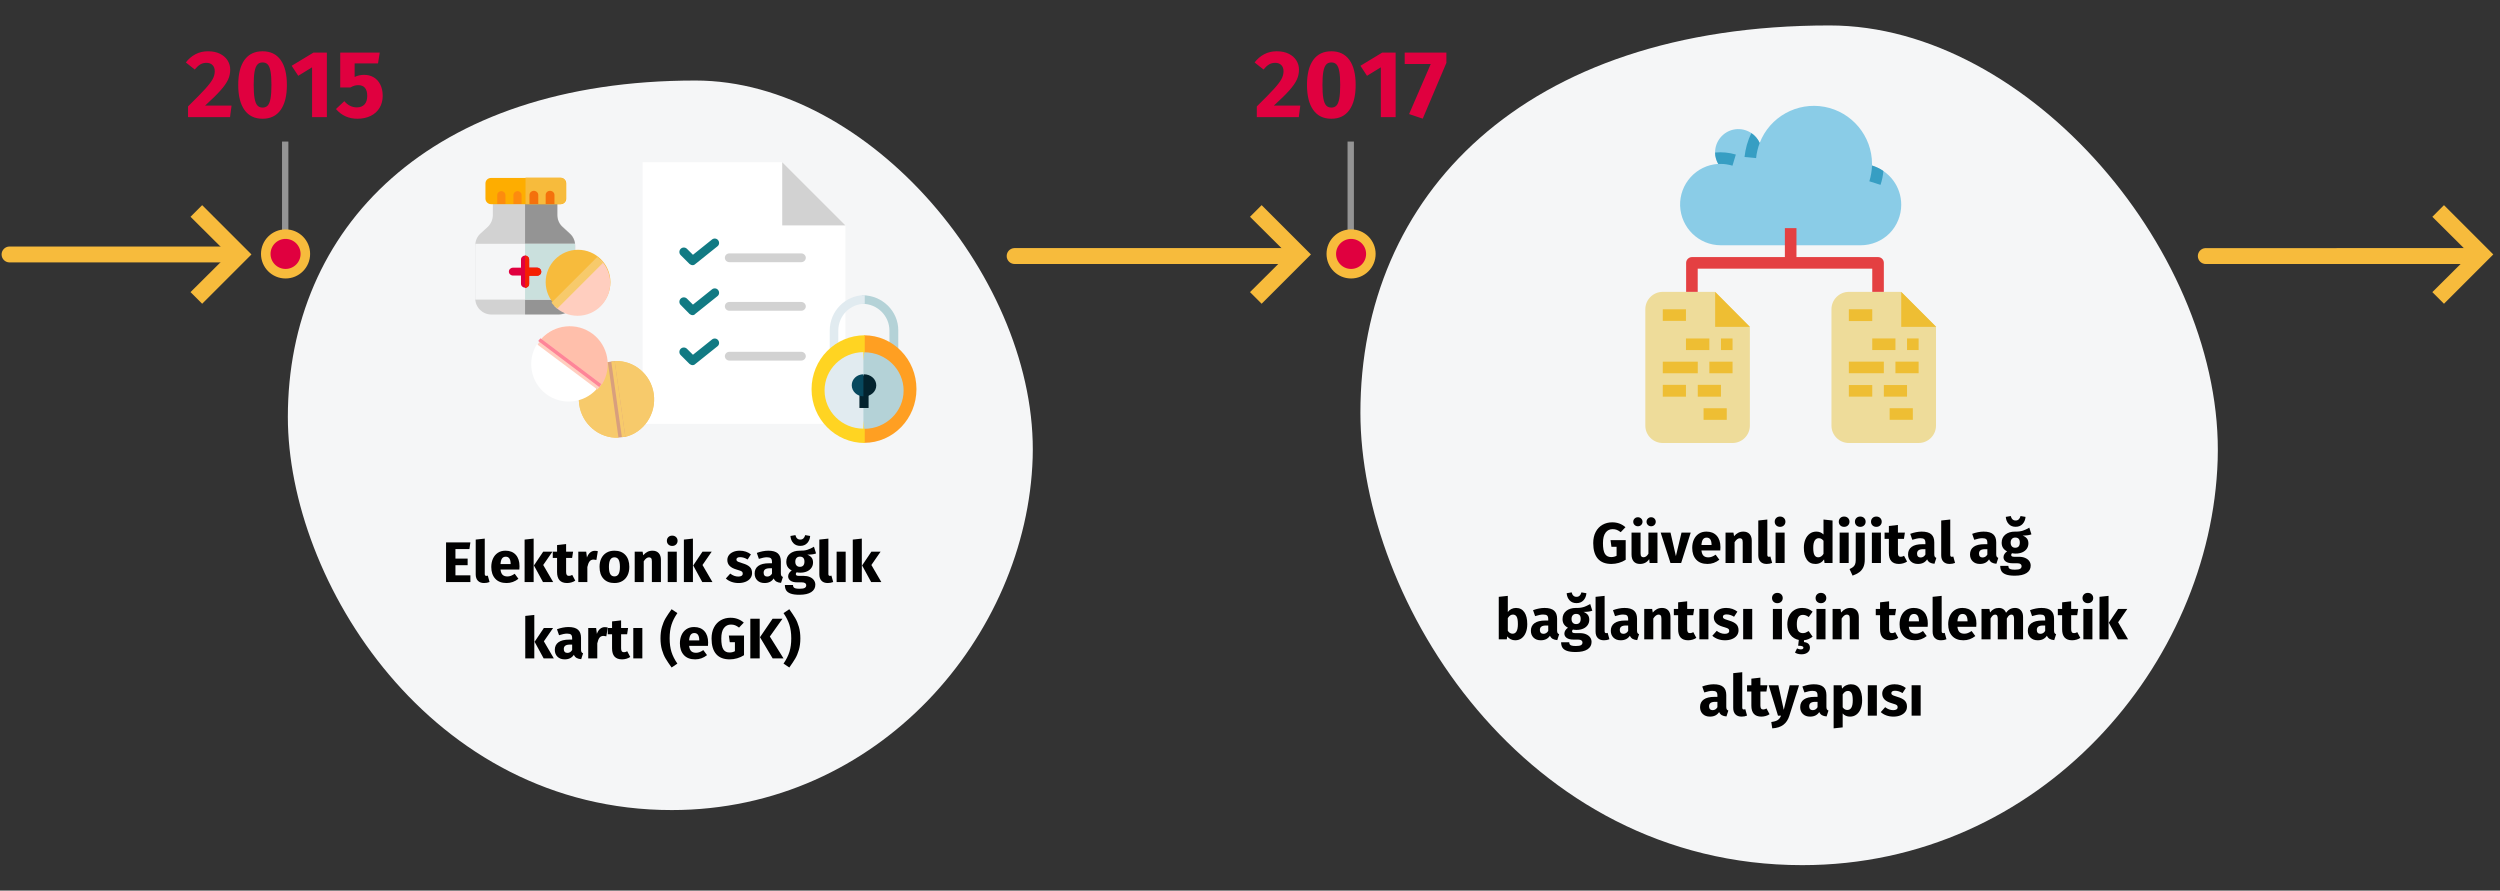 <?xml version="1.0" encoding="UTF-8"?>
<svg xmlns="http://www.w3.org/2000/svg" xmlns:xlink="http://www.w3.org/1999/xlink" width="786px" height="280px" viewBox="0 0 786 280" version="1.1">
  <rect x="0" y="0" width="786" height="280" fill="#333333" stroke="none"/>
  <title>02-slider-digitalisierung-tr</title>
  <g id="Page-1" stroke="none" stroke-width="1" fill="none" fill-rule="evenodd">
    <g id="vorlage" transform="translate(-123, -2538)">
      <g id="02-slider-digitalisierung-tr" transform="translate(123, 2538)">
        <path d="M786,12 L786,268 C786,271.183 784.737,274.236 782.486,276.486 C780.236,278.737 777.183,280 774,280 L12,280 C5.373,280 0,274.627 0,268 L0,12 C0,5.375 5.375,0.006 12,0 L774,0 C780.627,0 786,5.373 786,12 L786,12 Z" id="Path"></path>
        <g id="Pfeil" transform="translate(0.5, 64.5)" fill="#F7BB3C" fill-rule="nonzero">
          <path d="M70,13 C71.38,13 72.5,14.119 72.5,15.5 C72.5,16.825 71.469,17.91 70.165,17.995 L70,18 L2.5,18.006 C1.12,18.006 0,16.887 0,15.506 C0,14.181 1.031,13.096 2.335,13.011 L2.5,13.006 L70,13 Z" id="Path-2-Copy"></path>
          <polygon id="style" transform="translate(68.98, 15.5) scale(-1, 1) rotate(-180) translate(-68.98, -15.5) " points="63.059 3.55271368e-15 78.559 15.5 63.059 31 59.401 27.342 71.305 15.5 59.401 3.658"></polygon>
        </g>
        <g id="Group-18" transform="translate(90.5, 25.316)" fill-rule="nonzero">
          <path d="M120.687,229.368 C185.896,229.368 232.401,174.395 234.171,118.668 C235.941,62.941 182.863,0 128.143,0 C44.357,0 0,46.632 0,105.775 C0,157.209 44.736,229.368 120.687,229.368 Z" id="Oval-Copy-27_3_" fill="#F5F6F7"></path>
          <g id="Group-5" transform="translate(58.914, 25.684)">
            <g id="Group-3">
              <g id="list" transform="translate(52.633, 0)">
                <polygon id="Path" fill="#FFFFFF" points="63.753 19.867 43.935 0 0 0 0 82.286 63.753 82.286"></polygon>
                <polygon id="Path_1_" fill="#D2D2D2" points="43.886 0 43.886 19.867 63.753 19.867"></polygon>
                <path d="M49.866,31.432 L27.28,31.432 C26.49,31.432 25.847,30.789 25.847,30.048 C25.847,29.257 26.49,28.664 27.28,28.664 L49.866,28.664 C50.656,28.664 51.299,29.307 51.299,30.048 C51.299,30.789 50.656,31.432 49.866,31.432 Z" id="Path_2_" fill="#D2D2D2"></path>
                <path d="M15.716,32.371 C15.37,32.371 15.024,32.222 14.727,31.975 L11.96,29.208 C11.416,28.664 11.416,27.775 11.96,27.231 C12.503,26.687 13.393,26.687 13.937,27.231 L15.815,29.109 L21.795,24.315 C22.388,23.821 23.277,23.92 23.722,24.513 C24.216,25.106 24.117,25.995 23.524,26.44 L16.605,31.975 C16.309,32.272 16.012,32.371 15.716,32.371 Z" id="Path_3_" fill="#117A83"></path>
                <path d="M49.866,46.703 L27.28,46.703 C26.49,46.703 25.847,46.06 25.847,45.319 C25.847,44.528 26.49,43.935 27.28,43.935 L49.866,43.935 C50.656,43.935 51.299,44.578 51.299,45.319 C51.299,46.06 50.656,46.703 49.866,46.703 Z" id="Path_4_" fill="#D2D2D2"></path>
                <path d="M15.716,48.087 C15.37,48.087 15.024,47.938 14.727,47.691 L11.96,44.874 C11.416,44.331 11.416,43.441 11.96,42.897 C12.503,42.354 13.393,42.354 13.937,42.897 L15.815,44.775 L21.795,39.982 C22.388,39.487 23.277,39.586 23.722,40.179 C24.216,40.772 24.117,41.662 23.524,42.107 L16.605,47.642 C16.309,47.988 16.012,48.087 15.716,48.087 Z" id="Path_5_" fill="#117A83"></path>
                <path d="M49.866,62.369 L27.28,62.369 C26.49,62.369 25.847,61.727 25.847,60.985 C25.847,60.244 26.49,59.602 27.28,59.602 L49.866,59.602 C50.656,59.602 51.299,60.244 51.299,60.985 C51.299,61.727 50.656,62.369 49.866,62.369 Z" id="Path_6_" fill="#D2D2D2"></path>
                <path d="M15.716,63.802 C15.37,63.802 15.024,63.654 14.727,63.407 L11.96,60.639 C11.416,60.096 11.416,59.206 11.96,58.663 C12.503,58.119 13.393,58.119 13.937,58.663 L15.815,60.541 L21.795,55.747 C22.388,55.253 23.277,55.351 23.722,55.944 C24.216,56.538 24.117,57.427 23.524,57.872 L16.605,63.407 C16.309,63.704 16.012,63.802 15.716,63.802 Z" id="Path_7_" fill="#117A83"></path>
              </g>
              <g id="drug" transform="translate(36.937, 69.104) rotate(-8) translate(-36.937, -69.104) translate(18.458, 50.601)">
                <path d="M36.958,24.9 C36.958,31.176 32.214,36.464 26.185,37.008 L25.097,34.833 L24.059,36.958 C18.03,36.415 13.286,31.176 13.286,24.9 C13.286,18.623 18.03,13.483 24.059,12.94 L25.147,15.114 L26.234,12.94 C32.214,13.483 36.958,18.623 36.958,24.9 L36.958,24.9 Z" id="Path_8_" fill="#F7CA6B"></path>
                <path d="M36.958,24.9 C36.958,31.176 32.214,36.464 26.185,37.008 L25.097,34.833 L24.059,36.958 C18.03,36.415 13.286,31.176 13.286,24.9 C13.286,18.623 18.03,13.483 24.059,12.94 L25.147,15.114 L26.234,12.94 C32.214,13.483 36.958,18.623 36.958,24.9 L36.958,24.9 Z" id="Path_9_" fill="#F7CA6B"></path>
                <path d="M26.234,12.989 L26.234,36.909 C25.888,36.958 25.493,36.958 25.147,36.958 C24.751,36.958 24.405,36.958 24.059,36.909 L24.059,12.989 C24.405,12.94 24.801,12.94 25.147,12.94 C25.493,12.94 25.888,12.989 26.234,12.989 L26.234,12.989 Z" id="Path_10_" fill="#D89F7D"></path>
                <path d="M26.234,12.989 L26.234,36.909 C25.888,36.958 25.493,36.958 25.147,36.958 L25.147,12.94 C25.493,12.94 25.888,12.989 26.234,12.989 L26.234,12.989 Z" id="Path_11_" fill="#F7CA6B"></path>
                <path d="M20.205,3.451 C24.554,7.8 24.801,14.719 20.897,19.364 L18.623,18.623 L19.364,20.897 C14.719,24.801 7.8,24.554 3.451,20.205 C-0.898,15.856 -1.145,8.937 2.759,4.291 L5.032,5.032 L4.291,2.759 C8.887,-1.145 15.856,-0.898 20.205,3.451 Z" id="Path_12_" fill="#FFFFFF"></path>
                <path d="M20.551,3.5 C24.949,7.899 25.196,14.917 21.292,19.612 L18.969,18.821 L5.181,5.082 L4.39,2.759 C9.134,-1.145 16.103,-0.898 20.551,3.5 Z" id="Path_13_" fill="#FFBFAB"></path>
                <path d="M4.489,2.957 L21.094,19.562 C20.897,19.859 20.649,20.106 20.402,20.353 C20.155,20.6 19.859,20.847 19.612,21.045 L2.957,4.489 C3.154,4.192 3.402,3.945 3.649,3.698 C3.945,3.402 4.192,3.154 4.489,2.957 Z" id="Path_14_" fill="#FFCEBF"></path>
                <path d="M4.143,2.611 L21.045,19.513 C20.847,19.809 20.6,20.056 20.303,20.353 L3.303,3.352 C3.599,3.056 3.846,2.808 4.143,2.611 L4.143,2.611 Z" id="Path_15_" fill="#FE8598"></path>
              </g>
              <g id="medicine-jar" transform="translate(0, 4.843)">
                <path d="M25.847,11.762 L25.847,5.09 L5.535,5.09 L5.535,11.762 C5.535,13.195 4.942,14.53 3.904,15.518 L1.631,17.594 C0.593,18.533 0,19.917 0,21.35 L0,37.955 C0,40.772 2.273,43.046 5.09,43.046 L26.341,43.046 C29.158,43.046 31.432,40.772 31.432,37.955 L31.432,21.3 C31.432,19.867 30.839,18.533 29.801,17.544 L27.527,15.469 C26.44,14.53 25.847,13.195 25.847,11.762 Z" id="Path_16_" fill="#D2D2D2"></path>
                <path d="M29.702,17.594 L27.429,15.518 C26.391,14.579 25.798,13.195 25.798,11.762 L25.798,5.09 L15.666,5.09 L15.666,42.996 L26.292,42.996 C29.109,42.996 31.382,40.723 31.382,37.906 L31.382,21.3 C31.382,19.917 30.789,18.533 29.702,17.594 Z" id="Path_17_" fill="#949494"></path>
                <path d="M26.836,8.352 L4.992,8.352 C4.003,8.352 3.212,7.561 3.212,6.622 L3.212,1.829 C3.212,0.84 4.003,0.099 4.992,0.099 L26.836,0.099 C27.824,0.099 28.615,0.89 28.615,1.829 L28.615,6.622 C28.615,7.561 27.824,8.352 26.836,8.352 Z" id="Path_18_" fill="#FEAD00"></path>
                <g id="Group" transform="translate(6.919, 0)">
                  <path d="M19.867,0 L8.896,0 L8.896,8.352 L19.818,8.352 C20.806,8.352 21.597,7.561 21.597,6.622 L21.597,1.829 C21.646,0.791 20.856,0 19.867,0 Z" id="Path_19_" fill="#F7BB3C"></path>
                  <path d="M1.285,4.25 C0.593,4.25 0,4.794 0,5.486 L0,8.303 L2.57,8.303 L2.57,5.486 C2.57,4.794 1.977,4.25 1.285,4.25 Z" id="Path_20_" fill="#FD8B0E"></path>
                  <path d="M6.375,4.25 C5.683,4.25 5.09,4.794 5.09,5.486 L5.09,8.303 L7.66,8.303 L7.66,5.486 C7.66,4.794 7.067,4.25 6.375,4.25 Z" id="Path_21_" fill="#FD8B0E"></path>
                </g>
                <path d="M18.434,4.151 C17.693,4.151 17.05,4.744 17.05,5.436 L17.05,8.303 L19.818,8.303 L19.818,5.436 C19.818,4.744 19.175,4.151 18.434,4.151 Z" id="Path_22_" fill="#F4710C"></path>
                <path d="M23.524,4.151 C22.734,4.151 22.141,4.744 22.141,5.436 L22.141,8.303 L24.908,8.303 L24.908,5.436 C24.908,4.744 24.266,4.151 23.524,4.151 Z" id="Path_23_" fill="#F4710C"></path>
                <path d="M31.333,20.806 L0.049,20.806 C0,21.053 0,21.35 0,21.597 L0,38.351 L31.432,38.351 L31.432,21.597 C31.382,21.35 31.333,21.053 31.333,20.806 Z" id="Path_24_" fill="#F5F6F7"></path>
                <path d="M31.382,21.597 C31.382,21.35 31.382,21.053 31.333,20.806 L15.666,20.806 L15.666,38.351 L31.382,38.351 L31.382,21.597 Z" id="Path_25_" fill="#CAE0DD"></path>
                <path d="M19.472,28.318 L16.951,28.318 L16.951,25.748 C16.951,25.056 16.358,24.513 15.666,24.513 C14.975,24.513 14.381,25.056 14.381,25.748 L14.381,28.318 L11.861,28.318 C11.169,28.318 10.576,28.862 10.576,29.554 C10.576,30.246 11.169,30.789 11.861,30.789 L14.381,30.789 L14.381,33.359 C14.381,34.051 14.975,34.595 15.666,34.595 C16.358,34.595 16.951,34.051 16.951,33.359 L16.951,30.789 L19.472,30.789 C20.164,30.789 20.757,30.246 20.757,29.554 C20.757,28.862 20.164,28.318 19.472,28.318 Z" id="Path_26_" fill="#E0003F"></path>
                <path d="M19.472,28.318 L16.951,28.318 L16.951,25.748 C16.951,25.056 16.358,24.513 15.666,24.513 L15.666,34.693 C16.358,34.693 16.951,34.15 16.951,33.458 L16.951,30.888 L19.472,30.888 C20.164,30.888 20.757,30.344 20.757,29.653 C20.757,28.961 20.164,28.318 19.472,28.318 Z" id="Path_27_" fill="#F52001"></path>
                <path d="M25.106,40.031 C23.277,38.202 22.141,35.632 22.141,32.865 C22.141,27.28 26.687,22.684 32.321,22.684 C37.906,22.684 42.502,27.231 42.502,32.865 C42.502,38.449 37.955,43.046 32.321,43.046 C29.504,42.996 26.934,41.859 25.106,40.031 L25.106,40.031 Z" id="Path_28_" fill="#F7BB3C"></path>
                <path d="M42.453,33.161 C42.453,30.344 41.316,27.775 39.438,25.897 L24.908,40.426 C26.786,42.304 29.356,43.441 32.173,43.441 C37.856,43.441 42.453,38.845 42.453,33.161 L42.453,33.161 Z" id="Path_29_" fill="#FFCEBF"></path>
                <path d="M39.29,25.798 C38.993,25.501 38.697,25.205 38.351,24.958 L23.969,39.339 C24.216,39.636 24.513,39.982 24.809,40.278 C25.106,40.575 25.452,40.871 25.798,41.168 L40.179,26.786 C39.883,26.44 39.586,26.094 39.29,25.798 Z" id="Path_30_" fill="#F7CA6B"></path>
              </g>
            </g>
            <g id="Path_1_" transform="translate(105.739, 41.778)">
              <path d="M15.98,0.046 L15.051,1.394 L15.98,2.741 C20.672,2.741 24.481,6.503 24.481,11.149 L24.481,22.437 L27.268,22.437 L27.268,11.149 C27.315,5.017 22.205,0.046 15.98,0.046 Z" id="Path" fill="#B4D2D7"></path>
              <path d="M5.714,11.149 L5.714,22.437 L8.408,22.437 L8.408,11.149 C8.408,6.503 12.124,2.741 16.723,2.741 L16.723,0 C10.638,0.046 5.714,5.017 5.714,11.149 Z" id="Path" fill="#E1EBF0"></path>
              <path d="M16.537,12.635 L14.679,29.219 L16.537,46.454 C25.642,46.454 32.982,38.882 32.982,29.544 C32.982,20.207 25.642,12.635 16.537,12.635 Z" id="Path" fill="#FF9F22"></path>
              <path d="M0,29.591 C0,38.928 7.479,46.5 16.723,46.5 L16.723,12.635 C7.479,12.635 0,20.207 0,29.591 Z" id="Path" fill="#FFD422"></path>
              <path d="M16.584,17.978 L14.679,30.009 L16.584,42.04 C23.366,42.04 28.941,36.652 28.941,30.009 C28.941,23.366 23.366,17.978 16.584,17.978 Z" id="Path" fill="#B4D2D7"></path>
              <path d="M4.088,29.963 C4.088,36.605 9.569,41.994 16.305,41.994 L16.305,17.931 C9.569,17.978 4.088,23.366 4.088,29.963 Z" id="Path" fill="#E1EBF0"></path>
              <polygon id="Path" fill="#03232E" points="15.051 30.566 17.931 30.566 17.931 35.491 15.051 35.491"></polygon>
              <path d="M16.491,24.899 L14.633,28.383 L16.491,31.867 C18.628,31.867 20.347,30.334 20.347,28.383 C20.347,26.432 18.628,24.899 16.491,24.899 L16.491,24.899 Z" id="Path" fill="#03232E"></path>
              <path d="M12.635,28.337 C12.635,30.241 14.261,31.821 16.305,31.821 L16.305,24.899 C14.261,24.899 12.635,26.432 12.635,28.337 L12.635,28.337 Z" id="Path" fill="#07485E"></path>
            </g>
          </g>
        </g>
        <g id="Jahreszahl" transform="translate(58.429, 16.122)" fill-rule="nonzero">
          <polygon id="Path" fill="#949494" points="32.24 28.384 32.24 58.989 30.24 58.989 30.24 28.384"></polygon>
          <circle id="Oval" stroke="#F7BB3C" stroke-width="3" fill="#E0003F" cx="31.35" cy="63.71" r="6.221"></circle>
          <path d="M13.89,20.7 L14.37,17.07 L6.06,17.07 C8.2,15.13 9.83,13.525 10.95,12.255 C12.07,10.985 12.85,9.86 13.29,8.88 C13.73,7.9 13.95,6.87 13.95,5.79 C13.95,4.73 13.675,3.76 13.125,2.88 C12.575,2 11.775,1.3 10.725,0.78 C9.675,0.26 8.42,0 6.96,0 C5.5,0 4.185,0.31 3.015,0.93 C1.845,1.55 0.84,2.41 0,3.51 L0,3.51 L2.79,5.73 C3.41,4.99 4,4.455 4.56,4.125 C5.12,3.795 5.76,3.63 6.48,3.63 C7.28,3.63 7.915,3.865 8.385,4.335 C8.855,4.805 9.09,5.45 9.09,6.27 C9.09,7.13 8.865,7.97 8.415,8.79 C7.965,9.61 7.18,10.635 6.06,11.865 C4.94,13.095 3.15,14.92 0.69,17.34 L0.69,17.34 L0.69,20.7 L13.89,20.7 Z M24.12,21.21 C26.6,21.21 28.495,20.29 29.805,18.45 C31.115,16.61 31.77,13.99 31.77,10.59 C31.77,7.17 31.115,4.55 29.805,2.73 C28.495,0.91 26.6,0 24.12,0 C21.64,0 19.745,0.91 18.435,2.73 C17.125,4.55 16.47,7.17 16.47,10.59 C16.47,13.99 17.125,16.61 18.435,18.45 C19.745,20.29 21.64,21.21 24.12,21.21 Z M24.12,17.7 C23.44,17.7 22.9,17.48 22.5,17.04 C22.1,16.6 21.805,15.865 21.615,14.835 C21.425,13.805 21.33,12.39 21.33,10.59 C21.33,8.79 21.425,7.38 21.615,6.36 C21.805,5.34 22.1,4.61 22.5,4.17 C22.9,3.73 23.44,3.51 24.12,3.51 C24.8,3.51 25.34,3.72 25.74,4.14 C26.14,4.56 26.435,5.285 26.625,6.315 C26.815,7.345 26.91,8.77 26.91,10.59 C26.91,12.41 26.815,13.835 26.625,14.865 C26.435,15.895 26.14,16.625 25.74,17.055 C25.34,17.485 24.8,17.7 24.12,17.7 Z M44.34,20.7 L44.34,0.42 L40.11,0.42 L33.27,4.56 L35.34,7.71 L39.69,5.04 L39.69,20.7 L44.34,20.7 Z M53.94,21.21 C55.52,21.21 56.915,20.91 58.125,20.31 C59.335,19.71 60.265,18.865 60.915,17.775 C61.565,16.685 61.89,15.43 61.89,14.01 C61.89,12.65 61.64,11.47 61.14,10.47 C60.64,9.47 59.95,8.71 59.07,8.19 C58.19,7.67 57.19,7.41 56.07,7.41 C55.01,7.41 54.01,7.63 53.07,8.07 L53.07,8.07 L53.07,3.81 L60.42,3.81 L60.96,0.42 L48.54,0.42 L48.54,11.37 L51.75,11.37 C52.21,11.11 52.63,10.925 53.01,10.815 C53.39,10.705 53.78,10.65 54.18,10.65 C56.08,10.65 57.03,11.78 57.03,14.04 C57.03,15.2 56.745,16.09 56.175,16.71 C55.605,17.33 54.8,17.64 53.76,17.64 C52.24,17.64 50.93,16.99 49.83,15.69 L49.83,15.69 L47.19,18.15 C48.95,20.19 51.2,21.21 53.94,21.21 Z" id="2015" fill="#E0003F"></path>
        </g>
        <g id="Jahreszahl-Copy" transform="translate(394.449, 16.122)" fill-rule="nonzero">
          <polygon id="Path" fill="#949494" points="31.22 28.384 31.22 63.71 29.22 63.71 29.22 28.384"></polygon>
          <circle id="Oval" stroke="#F7BB3C" stroke-width="3" fill="#E0003F" cx="30.33" cy="63.71" r="6.221"></circle>
          <path d="M13.89,20.7 L14.37,17.07 L6.06,17.07 C8.2,15.13 9.83,13.525 10.95,12.255 C12.07,10.985 12.85,9.86 13.29,8.88 C13.73,7.9 13.95,6.87 13.95,5.79 C13.95,4.73 13.675,3.76 13.125,2.88 C12.575,2 11.775,1.3 10.725,0.78 C9.675,0.26 8.42,0 6.96,0 C5.5,0 4.185,0.31 3.015,0.93 C1.845,1.55 0.84,2.41 0,3.51 L0,3.51 L2.79,5.73 C3.41,4.99 4,4.455 4.56,4.125 C5.12,3.795 5.76,3.63 6.48,3.63 C7.28,3.63 7.915,3.865 8.385,4.335 C8.855,4.805 9.09,5.45 9.09,6.27 C9.09,7.13 8.865,7.97 8.415,8.79 C7.965,9.61 7.18,10.635 6.06,11.865 C4.94,13.095 3.15,14.92 0.69,17.34 L0.69,17.34 L0.69,20.7 L13.89,20.7 Z M24.12,21.21 C26.6,21.21 28.495,20.29 29.805,18.45 C31.115,16.61 31.77,13.99 31.77,10.59 C31.77,7.17 31.115,4.55 29.805,2.73 C28.495,0.91 26.6,0 24.12,0 C21.64,0 19.745,0.91 18.435,2.73 C17.125,4.55 16.47,7.17 16.47,10.59 C16.47,13.99 17.125,16.61 18.435,18.45 C19.745,20.29 21.64,21.21 24.12,21.21 Z M24.12,17.7 C23.44,17.7 22.9,17.48 22.5,17.04 C22.1,16.6 21.805,15.865 21.615,14.835 C21.425,13.805 21.33,12.39 21.33,10.59 C21.33,8.79 21.425,7.38 21.615,6.36 C21.805,5.34 22.1,4.61 22.5,4.17 C22.9,3.73 23.44,3.51 24.12,3.51 C24.8,3.51 25.34,3.72 25.74,4.14 C26.14,4.56 26.435,5.285 26.625,6.315 C26.815,7.345 26.91,8.77 26.91,10.59 C26.91,12.41 26.815,13.835 26.625,14.865 C26.435,15.895 26.14,16.625 25.74,17.055 C25.34,17.485 24.8,17.7 24.12,17.7 Z M44.34,20.7 L44.34,0.42 L40.11,0.42 L33.27,4.56 L35.34,7.71 L39.69,5.04 L39.69,20.7 L44.34,20.7 Z M52.86,21.18 L60.3,3.63 L60.3,0.42 L47.19,0.42 L47.19,3.99 L55.38,3.99 L48.57,19.74 L52.86,21.18 Z" id="2017" fill="#E0003F"></path>
        </g>
        <g id="Group-31" transform="translate(316.5, 64.5)" fill="#F7BB3C" fill-rule="nonzero">
          <path d="M91,13.5 C92.381,13.5 93.5,14.619 93.5,16 C93.5,17.325 92.468,18.41 91.164,18.495 L91,18.5 L2.5,18.5 C1.119,18.5 0,17.381 0,16 C0,14.675 1.032,13.59 2.336,13.505 L2.5,13.5 L91,13.5 Z" id="Path-2-Copy-2"></path>
          <polygon id="style" transform="translate(86.079, 15.5) scale(-1, 1) rotate(-180) translate(-86.079, -15.5) " points="80.158 3.55271368e-15 95.658 15.5 80.158 31 76.5 27.342 88.404 15.5 76.5 3.658"></polygon>
        </g>
        <g id="Group-31" transform="translate(691, 64.5)" fill="#F7BB3C" fill-rule="nonzero">
          <path d="M88.23,13.5 C89.611,13.5 90.73,14.619 90.73,16 C90.73,17.325 89.699,18.41 88.395,18.495 L88.23,18.5 L2.5,18.506 C1.119,18.506 -8.8817842e-16,17.387 -8.8817842e-16,16.006 C-8.8817842e-16,14.681 1.031,13.596 2.335,13.511 L2.5,13.506 L88.23,13.5 Z" id="Path-2-Copy-2"></path>
          <polygon id="style" transform="translate(83.309, 15.5) scale(-1, 1) rotate(-180) translate(-83.309, -15.5) " points="77.388 3.55271368e-15 92.888 15.5 77.388 31 73.73 27.342 85.634 15.5 73.73 3.658"></polygon>
        </g>
        <g id="Group-7" transform="translate(427.711, 8)" fill-rule="nonzero">
          <path d="M138.909,264 C213.964,264 267.491,200.727 269.528,136.586 C271.565,72.444 210.473,0 147.491,0 C51.054,0 0,53.673 0,121.746 C0,180.946 51.491,264 138.909,264 Z" id="Oval-Copy-27_3_-Copy-2" fill="#F5F6F7"></path>
          <g id="Group" transform="translate(89.579, 25.278)">
            <path d="M80.458,31.079 C80.458,34.443 79.126,37.737 76.743,40.12 C74.36,42.503 71.066,43.835 67.702,43.835 L23.759,43.835 C16.82,43.835 11.214,38.368 10.933,31.43 C10.723,24.561 15.979,18.674 22.918,18.254 C22.287,17.132 21.937,15.941 21.937,14.679 C21.937,14.679 21.937,14.609 21.937,14.609 C21.937,11.175 24.39,8.161 27.754,7.46 C31.118,6.76 34.552,8.512 35.954,11.666 C39.107,3.466 47.728,-1.3 56.348,0.312 C64.969,1.924 71.276,9.493 71.276,18.254 C71.276,18.464 71.276,18.604 71.276,18.814 C76.743,20.426 80.458,25.402 80.458,31.079 L80.458,31.079 Z" id="Path" fill="#8ACCE7"></path>
            <path d="M35.954,11.666 C35.393,13.207 34.972,14.819 34.832,16.431 L31.188,16.081 C31.468,13.488 32.169,10.895 33.36,8.582 C34.482,9.353 35.393,10.404 35.954,11.666 L35.954,11.666 Z" id="Path_1_" fill="#379EC3"></path>
            <path d="M74.851,20.496 C74.711,21.968 74.43,23.44 73.94,24.842 L70.435,23.72 C70.926,22.108 71.206,20.426 71.276,18.744 C72.538,19.165 73.8,19.725 74.851,20.496 L74.851,20.496 Z" id="Path_2_" fill="#379EC3"></path>
            <path d="M28.455,15.31 L27.403,18.814 C26.212,18.464 24.95,18.254 23.759,18.254 C23.478,18.254 23.198,18.254 22.918,18.254 C22.287,17.132 21.937,15.941 21.937,14.679 C24.109,14.469 26.352,14.679 28.455,15.31 L28.455,15.31 Z" id="Path_3_" fill="#379EC3"></path>
            <path d="M5.467,106 L27.403,106 C30.417,106 32.87,103.547 32.87,100.533 L32.87,69.486 L21.937,58.482 L5.467,58.482 C2.453,58.482 0,60.935 0,63.949 L0,100.533 C0,103.547 2.453,106 5.467,106 Z" id="Path_4_" fill="#EEDC9A"></path>
            <g transform="translate(5.486, 58.493)" fill="#EEBE33">
              <polygon id="Path_5_" points="16.47 0 16.47 11.003 27.403 11.003"></polygon>
              <polygon id="Path_6_" points="0 5.467 7.289 5.467 7.289 9.111 0 9.111"></polygon>
              <polygon id="Path_7_" points="7.289 14.648 14.648 14.648 14.648 18.292 7.289 18.292"></polygon>
              <polygon id="Path_8_" points="18.292 14.648 21.937 14.648 21.937 18.292 18.292 18.292"></polygon>
              <polygon id="Path_9_" points="14.648 21.937 21.937 21.937 21.937 25.581 14.648 25.581"></polygon>
              <polygon id="Path_10_" points="0 21.937 11.003 21.937 11.003 25.581 0 25.581"></polygon>
              <polygon id="Path_11_" points="0 29.225 7.289 29.225 7.289 32.94 0 32.94"></polygon>
              <polygon id="Path_12_" points="11.003 29.225 18.292 29.225 18.292 32.94 11.003 32.94"></polygon>
              <polygon id="Path_13_" points="12.826 36.584 20.114 36.584 20.114 40.229 12.826 40.229"></polygon>
            </g>
            <path d="M63.988,106 L85.924,106 C88.938,106 91.391,103.547 91.391,100.533 L91.391,69.486 L80.388,58.482 L63.988,58.482 C60.974,58.482 58.521,60.935 58.521,63.949 L58.521,100.533 C58.521,103.547 60.974,106 63.988,106 Z" id="Path_14_" fill="#EEDC9A"></path>
            <polygon id="Path_15_" fill="#EEBE33" points="80.458 58.482 80.458 69.486 91.461 69.486"></polygon>
            <polygon id="Path_16_" fill="#EEBE33" points="63.988 63.949 71.347 63.949 71.347 67.663 63.988 67.663"></polygon>
            <polygon id="Path_17_" fill="#EEBE33" points="71.347 73.13 78.635 73.13 78.635 76.775 71.347 76.775"></polygon>
            <polygon id="Path_18_" fill="#EEBE33" points="82.28 73.13 85.924 73.13 85.924 76.775 82.28 76.775"></polygon>
            <polygon id="Path_19_" fill="#EEBE33" points="78.635 80.419 85.924 80.419 85.924 84.063 78.635 84.063"></polygon>
            <polygon id="Path_20_" fill="#EEBE33" points="63.988 80.419 74.991 80.419 74.991 84.063 63.988 84.063"></polygon>
            <polygon id="Path_21_" fill="#EEBE33" points="63.988 87.778 71.347 87.778 71.347 91.422 63.988 91.422"></polygon>
            <polygon id="Path_22_" fill="#EEBE33" points="74.991 87.778 82.28 87.778 82.28 91.422 74.991 91.422"></polygon>
            <polygon id="Path_23_" fill="#EEBE33" points="76.813 95.067 84.102 95.067 84.102 98.711 76.813 98.711"></polygon>
            <path d="M73.169,47.549 L47.518,47.549 L47.518,38.438 L43.873,38.438 L43.873,47.549 L14.648,47.549 C13.667,47.549 12.826,48.39 12.826,49.371 L12.826,58.482 L16.47,58.482 L16.47,51.194 L71.347,51.194 L71.347,58.482 L74.991,58.482 L74.991,49.371 C74.991,48.32 74.15,47.549 73.169,47.549 Z" id="Path_24_" fill="#E44042"></path>
          </g>
        </g>
        <g id="Güvenli-dijital-ağ-b" transform="translate(471.211, 162.24)" fill="#000000" fill-rule="nonzero">
          <path d="M35.676,1.98 C37.284,1.98 38.67,2.49 39.834,3.51 L38.34,5.076 C37.896,4.74 37.485,4.497 37.107,4.347 C36.729,4.197 36.294,4.122 35.802,4.122 C34.878,4.122 34.14,4.485 33.588,5.211 C33.036,5.937 32.76,7.038 32.76,8.514 C32.76,10.11 32.97,11.241 33.39,11.907 C33.81,12.573 34.464,12.906 35.352,12.906 C35.976,12.906 36.54,12.768 37.044,12.492 L37.044,9.666 L35.424,9.666 L35.136,7.578 L39.906,7.578 L39.906,13.752 C39.258,14.172 38.544,14.496 37.764,14.724 C36.984,14.952 36.204,15.066 35.424,15.066 C33.528,15.066 32.1,14.511 31.14,13.401 C30.18,12.291 29.7,10.662 29.7,8.514 C29.7,7.146 29.961,5.97 30.483,4.986 C31.005,4.002 31.719,3.255 32.625,2.745 C33.531,2.235 34.548,1.98 35.676,1.98 Z" id="G"></path>
          <path d="M49.896,14.76 L47.43,14.76 L47.304,13.554 C46.608,14.562 45.642,15.066 44.406,15.066 C43.53,15.066 42.867,14.802 42.417,14.274 C41.967,13.746 41.742,13.008 41.742,12.06 L41.742,5.202 L44.586,5.202 L44.586,11.7 C44.586,12.168 44.661,12.495 44.811,12.681 C44.961,12.867 45.192,12.96 45.504,12.96 C46.104,12.96 46.62,12.588 47.052,11.844 L47.052,5.202 L49.896,5.202 L49.896,14.76 Z M43.74,0.378 C44.148,0.378 44.493,0.516 44.775,0.792 C45.057,1.068 45.198,1.404 45.198,1.8 C45.198,2.196 45.057,2.532 44.775,2.808 C44.493,3.084 44.148,3.222 43.74,3.222 C43.332,3.222 42.987,3.084 42.705,2.808 C42.423,2.532 42.282,2.196 42.282,1.8 C42.282,1.404 42.423,1.068 42.705,0.792 C42.987,0.516 43.332,0.378 43.74,0.378 Z M47.898,0.378 C48.318,0.378 48.666,0.516 48.942,0.792 C49.218,1.068 49.356,1.404 49.356,1.8 C49.356,2.196 49.218,2.532 48.942,2.808 C48.666,3.084 48.318,3.222 47.898,3.222 C47.502,3.222 47.163,3.084 46.881,2.808 C46.599,2.532 46.458,2.196 46.458,1.8 C46.458,1.404 46.599,1.068 46.881,0.792 C47.163,0.516 47.502,0.378 47.898,0.378 Z" id="ü"></path>
          <polygon id="v" points="60.354 5.202 57.348 14.76 53.982 14.76 50.904 5.202 54 5.202 55.692 12.6 57.456 5.202"></polygon>
          <path d="M69.696,9.792 C69.696,10.188 69.678,10.53 69.642,10.818 L63.72,10.818 C63.816,11.622 64.044,12.186 64.404,12.51 C64.764,12.834 65.262,12.996 65.898,12.996 C66.282,12.996 66.654,12.927 67.014,12.789 C67.374,12.651 67.764,12.438 68.184,12.15 L69.354,13.734 C68.238,14.622 66.996,15.066 65.628,15.066 C64.08,15.066 62.892,14.61 62.064,13.698 C61.236,12.786 60.822,11.562 60.822,10.026 C60.822,9.054 60.996,8.181 61.344,7.407 C61.692,6.633 62.202,6.021 62.874,5.571 C63.546,5.121 64.35,4.896 65.286,4.896 C66.666,4.896 67.746,5.328 68.526,6.192 C69.306,7.056 69.696,8.256 69.696,9.792 Z M66.906,8.982 C66.882,7.518 66.366,6.786 65.358,6.786 C64.866,6.786 64.485,6.966 64.215,7.326 C63.945,7.686 63.78,8.28 63.72,9.108 L66.906,9.108 L66.906,8.982 Z" id="e"></path>
          <path d="M76.896,4.896 C77.724,4.896 78.372,5.148 78.84,5.652 C79.308,6.156 79.542,6.864 79.542,7.776 L79.542,14.76 L76.698,14.76 L76.698,8.262 C76.698,7.782 76.623,7.449 76.473,7.263 C76.323,7.077 76.098,6.984 75.798,6.984 C75.222,6.984 74.67,7.398 74.142,8.226 L74.142,14.76 L71.298,14.76 L71.298,5.202 L73.782,5.202 L73.98,6.336 C74.388,5.856 74.829,5.496 75.303,5.256 C75.777,5.016 76.308,4.896 76.896,4.896 Z" id="n"></path>
          <path d="M84.222,15.066 C83.394,15.066 82.749,14.829 82.287,14.355 C81.825,13.881 81.594,13.206 81.594,12.33 L81.594,1.404 L84.438,1.098 L84.438,12.222 C84.438,12.618 84.6,12.816 84.924,12.816 C85.092,12.816 85.248,12.786 85.392,12.726 L85.95,14.742 C85.434,14.958 84.858,15.066 84.222,15.066 Z" id="l"></path>
          <path d="M89.874,5.202 L89.874,14.76 L87.03,14.76 L87.03,5.202 L89.874,5.202 Z M88.434,0.162 C88.926,0.162 89.331,0.315 89.649,0.621 C89.967,0.927 90.126,1.314 90.126,1.782 C90.126,2.25 89.967,2.637 89.649,2.943 C89.331,3.249 88.926,3.402 88.434,3.402 C87.942,3.402 87.54,3.249 87.228,2.943 C86.916,2.637 86.76,2.25 86.76,1.782 C86.76,1.314 86.916,0.927 87.228,0.621 C87.54,0.315 87.942,0.162 88.434,0.162 Z" id="i"></path>
          <path d="M104.94,1.404 L104.94,14.76 L102.42,14.76 L102.276,13.644 C101.604,14.592 100.698,15.066 99.558,15.066 C98.37,15.066 97.467,14.61 96.849,13.698 C96.231,12.786 95.922,11.538 95.922,9.954 C95.922,8.982 96.084,8.112 96.408,7.344 C96.732,6.576 97.191,5.976 97.785,5.544 C98.379,5.112 99.06,4.896 99.828,4.896 C100.74,4.896 101.496,5.196 102.096,5.796 L102.096,1.098 L104.94,1.404 Z M100.44,12.978 C101.1,12.978 101.652,12.618 102.096,11.898 L102.096,7.776 C101.868,7.5 101.637,7.296 101.403,7.164 C101.169,7.032 100.902,6.966 100.602,6.966 C100.074,6.966 99.654,7.212 99.342,7.704 C99.03,8.196 98.874,8.952 98.874,9.972 C98.874,11.088 99.009,11.868 99.279,12.312 C99.549,12.756 99.936,12.978 100.44,12.978 Z" id="d"></path>
          <path d="M110.016,5.202 L110.016,14.76 L107.172,14.76 L107.172,5.202 L110.016,5.202 Z M108.576,0.162 C109.068,0.162 109.473,0.315 109.791,0.621 C110.109,0.927 110.268,1.314 110.268,1.782 C110.268,2.25 110.109,2.637 109.791,2.943 C109.473,3.249 109.068,3.402 108.576,3.402 C108.084,3.402 107.682,3.249 107.37,2.943 C107.058,2.637 106.902,2.25 106.902,1.782 C106.902,1.314 107.058,0.927 107.37,0.621 C107.682,0.315 108.084,0.162 108.576,0.162 Z" id="i"></path>
          <path d="M115.074,13.68 C115.074,14.676 114.915,15.498 114.597,16.146 C114.279,16.794 113.847,17.313 113.301,17.703 C112.755,18.093 112.068,18.438 111.24,18.738 L110.286,16.668 C110.754,16.452 111.12,16.242 111.384,16.038 C111.648,15.834 111.855,15.561 112.005,15.219 C112.155,14.877 112.23,14.424 112.23,13.86 L112.23,5.202 L115.074,5.202 L115.074,13.68 Z M113.652,0.162 C114.144,0.162 114.549,0.315 114.867,0.621 C115.185,0.927 115.344,1.314 115.344,1.782 C115.344,2.25 115.185,2.637 114.867,2.943 C114.549,3.249 114.144,3.402 113.652,3.402 C113.16,3.402 112.758,3.249 112.446,2.943 C112.134,2.637 111.978,2.25 111.978,1.782 C111.978,1.314 112.134,0.927 112.446,0.621 C112.758,0.315 113.16,0.162 113.652,0.162 Z" id="j"></path>
          <path d="M120.15,5.202 L120.15,14.76 L117.306,14.76 L117.306,5.202 L120.15,5.202 Z M118.71,0.162 C119.202,0.162 119.607,0.315 119.925,0.621 C120.243,0.927 120.402,1.314 120.402,1.782 C120.402,2.25 120.243,2.637 119.925,2.943 C119.607,3.249 119.202,3.402 118.71,3.402 C118.218,3.402 117.816,3.249 117.504,2.943 C117.192,2.637 117.036,2.25 117.036,1.782 C117.036,1.314 117.192,0.927 117.504,0.621 C117.816,0.315 118.218,0.162 118.71,0.162 Z" id="i"></path>
          <path d="M128.376,14.31 C128.028,14.55 127.623,14.736 127.161,14.868 C126.699,15 126.24,15.066 125.784,15.066 C123.696,15.054 122.652,13.902 122.652,11.61 L122.652,7.182 L121.302,7.182 L121.302,5.202 L122.652,5.202 L122.652,3.132 L125.496,2.808 L125.496,5.202 L127.692,5.202 L127.386,7.182 L125.496,7.182 L125.496,11.574 C125.496,12.018 125.568,12.336 125.712,12.528 C125.856,12.72 126.084,12.816 126.396,12.816 C126.72,12.816 127.062,12.714 127.422,12.51 L128.376,14.31 Z" id="t"></path>
          <path d="M136.926,11.988 C136.926,12.348 136.977,12.612 137.079,12.78 C137.181,12.948 137.346,13.074 137.574,13.158 L136.98,15.012 C136.392,14.964 135.912,14.835 135.54,14.625 C135.168,14.415 134.88,14.082 134.676,13.626 C134.052,14.586 133.092,15.066 131.796,15.066 C130.848,15.066 130.092,14.79 129.528,14.238 C128.964,13.686 128.682,12.966 128.682,12.078 C128.682,11.034 129.066,10.236 129.834,9.684 C130.602,9.132 131.712,8.856 133.164,8.856 L134.136,8.856 L134.136,8.442 C134.136,7.878 134.016,7.491 133.776,7.281 C133.536,7.071 133.116,6.966 132.516,6.966 C132.204,6.966 131.826,7.011 131.382,7.101 C130.938,7.191 130.482,7.314 130.014,7.47 L129.366,5.598 C129.966,5.37 130.581,5.196 131.211,5.076 C131.841,4.956 132.426,4.896 132.966,4.896 C134.334,4.896 135.336,5.178 135.972,5.742 C136.608,6.306 136.926,7.152 136.926,8.28 L136.926,11.988 Z M132.624,13.032 C133.272,13.032 133.776,12.726 134.136,12.114 L134.136,10.422 L133.434,10.422 C132.786,10.422 132.303,10.536 131.985,10.764 C131.667,10.992 131.508,11.346 131.508,11.826 C131.508,12.21 131.607,12.507 131.805,12.717 C132.003,12.927 132.276,13.032 132.624,13.032 Z" id="a"></path>
          <path d="M141.732,15.066 C140.904,15.066 140.259,14.829 139.797,14.355 C139.335,13.881 139.104,13.206 139.104,12.33 L139.104,1.404 L141.948,1.098 L141.948,12.222 C141.948,12.618 142.11,12.816 142.434,12.816 C142.602,12.816 142.758,12.786 142.902,12.726 L143.46,14.742 C142.944,14.958 142.368,15.066 141.732,15.066 Z" id="l"></path>
          <path d="M156.402,11.988 C156.402,12.348 156.453,12.612 156.555,12.78 C156.657,12.948 156.822,13.074 157.05,13.158 L156.456,15.012 C155.868,14.964 155.388,14.835 155.016,14.625 C154.644,14.415 154.356,14.082 154.152,13.626 C153.528,14.586 152.568,15.066 151.272,15.066 C150.324,15.066 149.568,14.79 149.004,14.238 C148.44,13.686 148.158,12.966 148.158,12.078 C148.158,11.034 148.542,10.236 149.31,9.684 C150.078,9.132 151.188,8.856 152.64,8.856 L153.612,8.856 L153.612,8.442 C153.612,7.878 153.492,7.491 153.252,7.281 C153.012,7.071 152.592,6.966 151.992,6.966 C151.68,6.966 151.302,7.011 150.858,7.101 C150.414,7.191 149.958,7.314 149.49,7.47 L148.842,5.598 C149.442,5.37 150.057,5.196 150.687,5.076 C151.317,4.956 151.902,4.896 152.442,4.896 C153.81,4.896 154.812,5.178 155.448,5.742 C156.084,6.306 156.402,7.152 156.402,8.28 L156.402,11.988 Z M152.1,13.032 C152.748,13.032 153.252,12.726 153.612,12.114 L153.612,10.422 L152.91,10.422 C152.262,10.422 151.779,10.536 151.461,10.764 C151.143,10.992 150.984,11.346 150.984,11.826 C150.984,12.21 151.083,12.507 151.281,12.717 C151.479,12.927 151.752,13.032 152.1,13.032 Z" id="a"></path>
          <path d="M167.472,5.76 C166.848,6.012 165.93,6.138 164.718,6.138 C165.342,6.402 165.798,6.726 166.086,7.11 C166.374,7.494 166.518,7.992 166.518,8.604 C166.518,9.216 166.356,9.765 166.032,10.251 C165.708,10.737 165.243,11.118 164.637,11.394 C164.031,11.67 163.32,11.808 162.504,11.808 C162.12,11.808 161.754,11.772 161.406,11.7 C161.31,11.748 161.235,11.823 161.181,11.925 C161.127,12.027 161.1,12.132 161.1,12.24 C161.1,12.42 161.169,12.561 161.307,12.663 C161.445,12.765 161.724,12.816 162.144,12.816 L163.584,12.816 C164.316,12.816 164.958,12.936 165.51,13.176 C166.062,13.416 166.488,13.746 166.788,14.166 C167.088,14.586 167.238,15.06 167.238,15.588 C167.238,16.584 166.809,17.361 165.951,17.919 C165.093,18.477 163.854,18.756 162.234,18.756 C161.07,18.756 160.152,18.633 159.48,18.387 C158.808,18.141 158.337,17.796 158.067,17.352 C157.797,16.908 157.662,16.35 157.662,15.678 L160.218,15.678 C160.218,15.966 160.275,16.194 160.389,16.362 C160.503,16.53 160.71,16.656 161.01,16.74 C161.31,16.824 161.742,16.866 162.306,16.866 C163.086,16.866 163.626,16.773 163.926,16.587 C164.226,16.401 164.376,16.134 164.376,15.786 C164.376,15.498 164.262,15.27 164.034,15.102 C163.806,14.934 163.464,14.85 163.008,14.85 L161.622,14.85 C160.638,14.85 159.903,14.673 159.417,14.319 C158.931,13.965 158.688,13.512 158.688,12.96 C158.688,12.612 158.79,12.273 158.994,11.943 C159.198,11.613 159.474,11.34 159.822,11.124 C159.222,10.8 158.787,10.419 158.517,9.981 C158.247,9.543 158.112,9.012 158.112,8.388 C158.112,7.32 158.496,6.471 159.264,5.841 C160.032,5.211 161.046,4.896 162.306,4.896 C163.266,4.92 164.079,4.824 164.745,4.608 C165.411,4.392 166.098,4.074 166.806,3.654 L167.472,5.76 Z M162.378,6.768 C161.934,6.768 161.583,6.909 161.325,7.191 C161.067,7.473 160.938,7.86 160.938,8.352 C160.938,8.868 161.067,9.267 161.325,9.549 C161.583,9.831 161.934,9.972 162.378,9.972 C162.846,9.972 163.203,9.834 163.449,9.558 C163.695,9.282 163.818,8.868 163.818,8.316 C163.818,7.284 163.338,6.768 162.378,6.768 Z M162.504,3.384 C161.592,3.384 160.866,3.093 160.326,2.511 C159.786,1.929 159.48,1.182 159.408,0.27 L160.974,0 C161.202,0.936 161.712,1.404 162.504,1.404 C163.284,1.404 163.8,0.936 164.052,0 L165.618,0.27 C165.546,1.17 165.237,1.914 164.691,2.502 C164.145,3.09 163.416,3.384 162.504,3.384 Z" id="ğ"></path>
          <path d="M5.418,28.896 C6.558,28.896 7.434,29.343 8.046,30.237 C8.658,31.131 8.964,32.382 8.964,33.99 C8.964,34.974 8.811,35.85 8.505,36.618 C8.199,37.386 7.761,37.986 7.191,38.418 C6.621,38.85 5.946,39.066 5.166,39.066 C4.65,39.066 4.179,38.958 3.753,38.742 C3.327,38.526 2.964,38.226 2.664,37.842 L2.52,38.76 L0,38.76 L0,25.404 L2.844,25.098 L2.844,30.174 C3.132,29.778 3.501,29.466 3.951,29.238 C4.401,29.01 4.89,28.896 5.418,28.896 Z M4.338,36.996 C5.454,36.996 6.012,35.994 6.012,33.99 C6.012,32.85 5.88,32.064 5.616,31.632 C5.352,31.2 4.968,30.984 4.464,30.984 C3.828,30.984 3.288,31.356 2.844,32.1 L2.844,36.078 C3.024,36.366 3.243,36.591 3.501,36.753 C3.759,36.915 4.038,36.996 4.338,36.996 Z" id="b"></path>
          <path d="M18.342,35.988 C18.342,36.348 18.393,36.612 18.495,36.78 C18.597,36.948 18.762,37.074 18.99,37.158 L18.396,39.012 C17.808,38.964 17.328,38.835 16.956,38.625 C16.584,38.415 16.296,38.082 16.092,37.626 C15.468,38.586 14.508,39.066 13.212,39.066 C12.264,39.066 11.508,38.79 10.944,38.238 C10.38,37.686 10.098,36.966 10.098,36.078 C10.098,35.034 10.482,34.236 11.25,33.684 C12.018,33.132 13.128,32.856 14.58,32.856 L15.552,32.856 L15.552,32.442 C15.552,31.878 15.432,31.491 15.192,31.281 C14.952,31.071 14.532,30.966 13.932,30.966 C13.62,30.966 13.242,31.011 12.798,31.101 C12.354,31.191 11.898,31.314 11.43,31.47 L10.782,29.598 C11.382,29.37 11.997,29.196 12.627,29.076 C13.257,28.956 13.842,28.896 14.382,28.896 C15.75,28.896 16.752,29.178 17.388,29.742 C18.024,30.306 18.342,31.152 18.342,32.28 L18.342,35.988 Z M14.04,37.032 C14.688,37.032 15.192,36.726 15.552,36.114 L15.552,34.422 L14.85,34.422 C14.202,34.422 13.719,34.536 13.401,34.764 C13.083,34.992 12.924,35.346 12.924,35.826 C12.924,36.21 13.023,36.507 13.221,36.717 C13.419,36.927 13.692,37.032 14.04,37.032 Z" id="a"></path>
          <path d="M29.412,29.76 C28.788,30.012 27.87,30.138 26.658,30.138 C27.282,30.402 27.738,30.726 28.026,31.11 C28.314,31.494 28.458,31.992 28.458,32.604 C28.458,33.216 28.296,33.765 27.972,34.251 C27.648,34.737 27.183,35.118 26.577,35.394 C25.971,35.67 25.26,35.808 24.444,35.808 C24.06,35.808 23.694,35.772 23.346,35.7 C23.25,35.748 23.175,35.823 23.121,35.925 C23.067,36.027 23.04,36.132 23.04,36.24 C23.04,36.42 23.109,36.561 23.247,36.663 C23.385,36.765 23.664,36.816 24.084,36.816 L25.524,36.816 C26.256,36.816 26.898,36.936 27.45,37.176 C28.002,37.416 28.428,37.746 28.728,38.166 C29.028,38.586 29.178,39.06 29.178,39.588 C29.178,40.584 28.749,41.361 27.891,41.919 C27.033,42.477 25.794,42.756 24.174,42.756 C23.01,42.756 22.092,42.633 21.42,42.387 C20.748,42.141 20.277,41.796 20.007,41.352 C19.737,40.908 19.602,40.35 19.602,39.678 L22.158,39.678 C22.158,39.966 22.215,40.194 22.329,40.362 C22.443,40.53 22.65,40.656 22.95,40.74 C23.25,40.824 23.682,40.866 24.246,40.866 C25.026,40.866 25.566,40.773 25.866,40.587 C26.166,40.401 26.316,40.134 26.316,39.786 C26.316,39.498 26.202,39.27 25.974,39.102 C25.746,38.934 25.404,38.85 24.948,38.85 L23.562,38.85 C22.578,38.85 21.843,38.673 21.357,38.319 C20.871,37.965 20.628,37.512 20.628,36.96 C20.628,36.612 20.73,36.273 20.934,35.943 C21.138,35.613 21.414,35.34 21.762,35.124 C21.162,34.8 20.727,34.419 20.457,33.981 C20.187,33.543 20.052,33.012 20.052,32.388 C20.052,31.32 20.436,30.471 21.204,29.841 C21.972,29.211 22.986,28.896 24.246,28.896 C25.206,28.92 26.019,28.824 26.685,28.608 C27.351,28.392 28.038,28.074 28.746,27.654 L29.412,29.76 Z M24.318,30.768 C23.874,30.768 23.523,30.909 23.265,31.191 C23.007,31.473 22.878,31.86 22.878,32.352 C22.878,32.868 23.007,33.267 23.265,33.549 C23.523,33.831 23.874,33.972 24.318,33.972 C24.786,33.972 25.143,33.834 25.389,33.558 C25.635,33.282 25.758,32.868 25.758,32.316 C25.758,31.284 25.278,30.768 24.318,30.768 Z M24.444,27.384 C23.532,27.384 22.806,27.093 22.266,26.511 C21.726,25.929 21.42,25.182 21.348,24.27 L22.914,24 C23.142,24.936 23.652,25.404 24.444,25.404 C25.224,25.404 25.74,24.936 25.992,24 L27.558,24.27 C27.486,25.17 27.177,25.914 26.631,26.502 C26.085,27.09 25.356,27.384 24.444,27.384 Z" id="ğ"></path>
          <path d="M33.066,39.066 C32.238,39.066 31.593,38.829 31.131,38.355 C30.669,37.881 30.438,37.206 30.438,36.33 L30.438,25.404 L33.282,25.098 L33.282,36.222 C33.282,36.618 33.444,36.816 33.768,36.816 C33.936,36.816 34.092,36.786 34.236,36.726 L34.794,38.742 C34.278,38.958 33.702,39.066 33.066,39.066 Z" id="l"></path>
          <path d="M43.47,35.988 C43.47,36.348 43.521,36.612 43.623,36.78 C43.725,36.948 43.89,37.074 44.118,37.158 L43.524,39.012 C42.936,38.964 42.456,38.835 42.084,38.625 C41.712,38.415 41.424,38.082 41.22,37.626 C40.596,38.586 39.636,39.066 38.34,39.066 C37.392,39.066 36.636,38.79 36.072,38.238 C35.508,37.686 35.226,36.966 35.226,36.078 C35.226,35.034 35.61,34.236 36.378,33.684 C37.146,33.132 38.256,32.856 39.708,32.856 L40.68,32.856 L40.68,32.442 C40.68,31.878 40.56,31.491 40.32,31.281 C40.08,31.071 39.66,30.966 39.06,30.966 C38.748,30.966 38.37,31.011 37.926,31.101 C37.482,31.191 37.026,31.314 36.558,31.47 L35.91,29.598 C36.51,29.37 37.125,29.196 37.755,29.076 C38.385,28.956 38.97,28.896 39.51,28.896 C40.878,28.896 41.88,29.178 42.516,29.742 C43.152,30.306 43.47,31.152 43.47,32.28 L43.47,35.988 Z M39.168,37.032 C39.816,37.032 40.32,36.726 40.68,36.114 L40.68,34.422 L39.978,34.422 C39.33,34.422 38.847,34.536 38.529,34.764 C38.211,34.992 38.052,35.346 38.052,35.826 C38.052,36.21 38.151,36.507 38.349,36.717 C38.547,36.927 38.82,37.032 39.168,37.032 Z" id="a"></path>
          <path d="M51.336,28.896 C52.164,28.896 52.812,29.148 53.28,29.652 C53.748,30.156 53.982,30.864 53.982,31.776 L53.982,38.76 L51.138,38.76 L51.138,32.262 C51.138,31.782 51.063,31.449 50.913,31.263 C50.763,31.077 50.538,30.984 50.238,30.984 C49.662,30.984 49.11,31.398 48.582,32.226 L48.582,38.76 L45.738,38.76 L45.738,29.202 L48.222,29.202 L48.42,30.336 C48.828,29.856 49.269,29.496 49.743,29.256 C50.217,29.016 50.748,28.896 51.336,28.896 Z" id="n"></path>
          <path d="M62.118,38.31 C61.77,38.55 61.365,38.736 60.903,38.868 C60.441,39 59.982,39.066 59.526,39.066 C57.438,39.054 56.394,37.902 56.394,35.61 L56.394,31.182 L55.044,31.182 L55.044,29.202 L56.394,29.202 L56.394,27.132 L59.238,26.808 L59.238,29.202 L61.434,29.202 L61.128,31.182 L59.238,31.182 L59.238,35.574 C59.238,36.018 59.31,36.336 59.454,36.528 C59.598,36.72 59.826,36.816 60.138,36.816 C60.462,36.816 60.804,36.714 61.164,36.51 L62.118,38.31 Z" id="t"></path>
          <polygon id="ı" points="65.916 29.202 65.916 38.76 63.072 38.76 63.072 29.202"></polygon>
          <path d="M71.514,28.896 C72.198,28.896 72.84,28.998 73.44,29.202 C74.04,29.406 74.568,29.694 75.024,30.066 L73.98,31.668 C73.2,31.176 72.414,30.93 71.622,30.93 C71.25,30.93 70.965,30.993 70.767,31.119 C70.569,31.245 70.47,31.422 70.47,31.65 C70.47,31.83 70.515,31.977 70.605,32.091 C70.695,32.205 70.878,32.322 71.154,32.442 C71.43,32.562 71.856,32.706 72.432,32.874 C73.428,33.162 74.169,33.537 74.655,33.999 C75.141,34.461 75.384,35.1 75.384,35.916 C75.384,36.564 75.198,37.125 74.826,37.599 C74.454,38.073 73.944,38.436 73.296,38.688 C72.648,38.94 71.928,39.066 71.136,39.066 C70.332,39.066 69.585,38.94 68.895,38.688 C68.205,38.436 67.62,38.088 67.14,37.644 L68.526,36.096 C69.33,36.72 70.176,37.032 71.064,37.032 C71.496,37.032 71.835,36.954 72.081,36.798 C72.327,36.642 72.45,36.42 72.45,36.132 C72.45,35.904 72.402,35.724 72.306,35.592 C72.21,35.46 72.024,35.337 71.748,35.223 C71.472,35.109 71.034,34.968 70.434,34.8 C69.486,34.524 68.778,34.14 68.31,33.648 C67.842,33.156 67.608,32.544 67.608,31.812 C67.608,31.26 67.767,30.765 68.085,30.327 C68.403,29.889 68.859,29.541 69.453,29.283 C70.047,29.025 70.734,28.896 71.514,28.896 Z" id="s"></path>
          <polygon id="ı" points="79.686 29.202 79.686 38.76 76.842 38.76 76.842 29.202"></polygon>
          <path d="M89.028,29.202 L89.028,38.76 L86.184,38.76 L86.184,29.202 L89.028,29.202 Z M87.588,24.162 C88.08,24.162 88.485,24.315 88.803,24.621 C89.121,24.927 89.28,25.314 89.28,25.782 C89.28,26.25 89.121,26.637 88.803,26.943 C88.485,27.249 88.08,27.402 87.588,27.402 C87.096,27.402 86.694,27.249 86.382,26.943 C86.07,26.637 85.914,26.25 85.914,25.782 C85.914,25.314 86.07,24.927 86.382,24.621 C86.694,24.315 87.096,24.162 87.588,24.162 Z" id="i"></path>
          <path d="M98.676,37.932 C97.86,38.58 96.954,38.952 95.958,39.048 L95.958,39.624 C96.594,39.696 97.065,39.885 97.371,40.191 C97.677,40.497 97.83,40.902 97.83,41.406 C97.83,42.018 97.587,42.516 97.101,42.9 C96.615,43.284 95.964,43.476 95.148,43.476 C94.74,43.476 94.362,43.425 94.014,43.323 C93.666,43.221 93.372,43.092 93.132,42.936 L93.78,41.622 C94.188,41.826 94.572,41.928 94.932,41.928 C95.496,41.928 95.778,41.748 95.778,41.388 C95.778,41.172 95.646,41.016 95.382,40.92 C95.118,40.824 94.698,40.776 94.122,40.776 L94.338,38.958 C93.21,38.73 92.325,38.184 91.683,37.32 C91.041,36.456 90.72,35.37 90.72,34.062 C90.72,33.054 90.912,32.16 91.296,31.38 C91.68,30.6 92.226,29.991 92.934,29.553 C93.642,29.115 94.464,28.896 95.4,28.896 C96.06,28.896 96.654,28.992 97.182,29.184 C97.71,29.376 98.208,29.67 98.676,30.066 L97.452,31.758 C96.852,31.302 96.246,31.074 95.634,31.074 C94.998,31.074 94.518,31.308 94.194,31.776 C93.87,32.244 93.708,33 93.708,34.044 C93.708,35.052 93.87,35.766 94.194,36.186 C94.518,36.606 94.986,36.816 95.598,36.816 C95.922,36.816 96.216,36.765 96.48,36.663 C96.744,36.561 97.062,36.396 97.434,36.168 L98.676,37.932 Z" id="ç"></path>
          <path d="M102.726,29.202 L102.726,38.76 L99.882,38.76 L99.882,29.202 L102.726,29.202 Z M101.286,24.162 C101.778,24.162 102.183,24.315 102.501,24.621 C102.819,24.927 102.978,25.314 102.978,25.782 C102.978,26.25 102.819,26.637 102.501,26.943 C102.183,27.249 101.778,27.402 101.286,27.402 C100.794,27.402 100.392,27.249 100.08,26.943 C99.768,26.637 99.612,26.25 99.612,25.782 C99.612,25.314 99.768,24.927 100.08,24.621 C100.392,24.315 100.794,24.162 101.286,24.162 Z" id="i"></path>
          <path d="M110.556,28.896 C111.384,28.896 112.032,29.148 112.5,29.652 C112.968,30.156 113.202,30.864 113.202,31.776 L113.202,38.76 L110.358,38.76 L110.358,32.262 C110.358,31.782 110.283,31.449 110.133,31.263 C109.983,31.077 109.758,30.984 109.458,30.984 C108.882,30.984 108.33,31.398 107.802,32.226 L107.802,38.76 L104.958,38.76 L104.958,29.202 L107.442,29.202 L107.64,30.336 C108.048,29.856 108.489,29.496 108.963,29.256 C109.437,29.016 109.968,28.896 110.556,28.896 Z" id="n"></path>
          <path d="M125.604,38.31 C125.256,38.55 124.851,38.736 124.389,38.868 C123.927,39 123.468,39.066 123.012,39.066 C120.924,39.054 119.88,37.902 119.88,35.61 L119.88,31.182 L118.53,31.182 L118.53,29.202 L119.88,29.202 L119.88,27.132 L122.724,26.808 L122.724,29.202 L124.92,29.202 L124.614,31.182 L122.724,31.182 L122.724,35.574 C122.724,36.018 122.796,36.336 122.94,36.528 C123.084,36.72 123.312,36.816 123.624,36.816 C123.948,36.816 124.29,36.714 124.65,36.51 L125.604,38.31 Z" id="t"></path>
          <path d="M134.892,33.792 C134.892,34.188 134.874,34.53 134.838,34.818 L128.916,34.818 C129.012,35.622 129.24,36.186 129.6,36.51 C129.96,36.834 130.458,36.996 131.094,36.996 C131.478,36.996 131.85,36.927 132.21,36.789 C132.57,36.651 132.96,36.438 133.38,36.15 L134.55,37.734 C133.434,38.622 132.192,39.066 130.824,39.066 C129.276,39.066 128.088,38.61 127.26,37.698 C126.432,36.786 126.018,35.562 126.018,34.026 C126.018,33.054 126.192,32.181 126.54,31.407 C126.888,30.633 127.398,30.021 128.07,29.571 C128.742,29.121 129.546,28.896 130.482,28.896 C131.862,28.896 132.942,29.328 133.722,30.192 C134.502,31.056 134.892,32.256 134.892,33.792 Z M132.102,32.982 C132.078,31.518 131.562,30.786 130.554,30.786 C130.062,30.786 129.681,30.966 129.411,31.326 C129.141,31.686 128.976,32.28 128.916,33.108 L132.102,33.108 L132.102,32.982 Z" id="e"></path>
          <path d="M139.032,39.066 C138.204,39.066 137.559,38.829 137.097,38.355 C136.635,37.881 136.404,37.206 136.404,36.33 L136.404,25.404 L139.248,25.098 L139.248,36.222 C139.248,36.618 139.41,36.816 139.734,36.816 C139.902,36.816 140.058,36.786 140.202,36.726 L140.76,38.742 C140.244,38.958 139.668,39.066 139.032,39.066 Z" id="l"></path>
          <path d="M150.174,33.792 C150.174,34.188 150.156,34.53 150.12,34.818 L144.198,34.818 C144.294,35.622 144.522,36.186 144.882,36.51 C145.242,36.834 145.74,36.996 146.376,36.996 C146.76,36.996 147.132,36.927 147.492,36.789 C147.852,36.651 148.242,36.438 148.662,36.15 L149.832,37.734 C148.716,38.622 147.474,39.066 146.106,39.066 C144.558,39.066 143.37,38.61 142.542,37.698 C141.714,36.786 141.3,35.562 141.3,34.026 C141.3,33.054 141.474,32.181 141.822,31.407 C142.17,30.633 142.68,30.021 143.352,29.571 C144.024,29.121 144.828,28.896 145.764,28.896 C147.144,28.896 148.224,29.328 149.004,30.192 C149.784,31.056 150.174,32.256 150.174,33.792 Z M147.384,32.982 C147.36,31.518 146.844,30.786 145.836,30.786 C145.344,30.786 144.963,30.966 144.693,31.326 C144.423,31.686 144.258,32.28 144.198,33.108 L147.384,33.108 L147.384,32.982 Z" id="e"></path>
          <path d="M162.342,28.896 C163.098,28.896 163.704,29.151 164.16,29.661 C164.616,30.171 164.844,30.876 164.844,31.776 L164.844,38.76 L162,38.76 L162,32.262 C162,31.41 161.73,30.984 161.19,30.984 C160.89,30.984 160.626,31.086 160.398,31.29 C160.17,31.494 159.948,31.806 159.732,32.226 L159.732,38.76 L156.888,38.76 L156.888,32.262 C156.888,31.41 156.618,30.984 156.078,30.984 C155.79,30.984 155.529,31.089 155.295,31.299 C155.061,31.509 154.836,31.818 154.62,32.226 L154.62,38.76 L151.776,38.76 L151.776,29.202 L154.26,29.202 L154.458,30.318 C154.83,29.838 155.241,29.481 155.691,29.247 C156.141,29.013 156.654,28.896 157.23,28.896 C157.77,28.896 158.235,29.028 158.625,29.292 C159.015,29.556 159.3,29.928 159.48,30.408 C159.864,29.892 160.287,29.511 160.749,29.265 C161.211,29.019 161.742,28.896 162.342,28.896 Z" id="m"></path>
          <path d="M174.582,35.988 C174.582,36.348 174.633,36.612 174.735,36.78 C174.837,36.948 175.002,37.074 175.23,37.158 L174.636,39.012 C174.048,38.964 173.568,38.835 173.196,38.625 C172.824,38.415 172.536,38.082 172.332,37.626 C171.708,38.586 170.748,39.066 169.452,39.066 C168.504,39.066 167.748,38.79 167.184,38.238 C166.62,37.686 166.338,36.966 166.338,36.078 C166.338,35.034 166.722,34.236 167.49,33.684 C168.258,33.132 169.368,32.856 170.82,32.856 L171.792,32.856 L171.792,32.442 C171.792,31.878 171.672,31.491 171.432,31.281 C171.192,31.071 170.772,30.966 170.172,30.966 C169.86,30.966 169.482,31.011 169.038,31.101 C168.594,31.191 168.138,31.314 167.67,31.47 L167.022,29.598 C167.622,29.37 168.237,29.196 168.867,29.076 C169.497,28.956 170.082,28.896 170.622,28.896 C171.99,28.896 172.992,29.178 173.628,29.742 C174.264,30.306 174.582,31.152 174.582,32.28 L174.582,35.988 Z M170.28,37.032 C170.928,37.032 171.432,36.726 171.792,36.114 L171.792,34.422 L171.09,34.422 C170.442,34.422 169.959,34.536 169.641,34.764 C169.323,34.992 169.164,35.346 169.164,35.826 C169.164,36.21 169.263,36.507 169.461,36.717 C169.659,36.927 169.932,37.032 170.28,37.032 Z" id="a"></path>
          <path d="M182.844,38.31 C182.496,38.55 182.091,38.736 181.629,38.868 C181.167,39 180.708,39.066 180.252,39.066 C178.164,39.054 177.12,37.902 177.12,35.61 L177.12,31.182 L175.77,31.182 L175.77,29.202 L177.12,29.202 L177.12,27.132 L179.964,26.808 L179.964,29.202 L182.16,29.202 L181.854,31.182 L179.964,31.182 L179.964,35.574 C179.964,36.018 180.036,36.336 180.18,36.528 C180.324,36.72 180.552,36.816 180.864,36.816 C181.188,36.816 181.53,36.714 181.89,36.51 L182.844,38.31 Z" id="t"></path>
          <path d="M186.642,29.202 L186.642,38.76 L183.798,38.76 L183.798,29.202 L186.642,29.202 Z M185.202,24.162 C185.694,24.162 186.099,24.315 186.417,24.621 C186.735,24.927 186.894,25.314 186.894,25.782 C186.894,26.25 186.735,26.637 186.417,26.943 C186.099,27.249 185.694,27.402 185.202,27.402 C184.71,27.402 184.308,27.249 183.996,26.943 C183.684,26.637 183.528,26.25 183.528,25.782 C183.528,25.314 183.684,24.927 183.996,24.621 C184.308,24.315 184.71,24.162 185.202,24.162 Z" id="i"></path>
          <path d="M191.718,25.098 L191.718,38.76 L188.874,38.76 L188.874,25.404 L191.718,25.098 Z M197.622,29.202 L194.724,33.396 L197.856,38.76 L194.652,38.76 L191.808,33.54 L194.724,29.202 L197.622,29.202 Z" id="k"></path>
          <path d="M71.532,59.988 C71.532,60.348 71.583,60.612 71.685,60.78 C71.787,60.948 71.952,61.074 72.18,61.158 L71.586,63.012 C70.998,62.964 70.518,62.835 70.146,62.625 C69.774,62.415 69.486,62.082 69.282,61.626 C68.658,62.586 67.698,63.066 66.402,63.066 C65.454,63.066 64.698,62.79 64.134,62.238 C63.57,61.686 63.288,60.966 63.288,60.078 C63.288,59.034 63.672,58.236 64.44,57.684 C65.208,57.132 66.318,56.856 67.77,56.856 L68.742,56.856 L68.742,56.442 C68.742,55.878 68.622,55.491 68.382,55.281 C68.142,55.071 67.722,54.966 67.122,54.966 C66.81,54.966 66.432,55.011 65.988,55.101 C65.544,55.191 65.088,55.314 64.62,55.47 L63.972,53.598 C64.572,53.37 65.187,53.196 65.817,53.076 C66.447,52.956 67.032,52.896 67.572,52.896 C68.94,52.896 69.942,53.178 70.578,53.742 C71.214,54.306 71.532,55.152 71.532,56.28 L71.532,59.988 Z M67.23,61.032 C67.878,61.032 68.382,60.726 68.742,60.114 L68.742,58.422 L68.04,58.422 C67.392,58.422 66.909,58.536 66.591,58.764 C66.273,58.992 66.114,59.346 66.114,59.826 C66.114,60.21 66.213,60.507 66.411,60.717 C66.609,60.927 66.882,61.032 67.23,61.032 Z" id="a"></path>
          <path d="M76.338,63.066 C75.51,63.066 74.865,62.829 74.403,62.355 C73.941,61.881 73.71,61.206 73.71,60.33 L73.71,49.404 L76.554,49.098 L76.554,60.222 C76.554,60.618 76.716,60.816 77.04,60.816 C77.208,60.816 77.364,60.786 77.508,60.726 L78.066,62.742 C77.55,62.958 76.974,63.066 76.338,63.066 Z" id="l"></path>
          <path d="M85.14,62.31 C84.792,62.55 84.387,62.736 83.925,62.868 C83.463,63 83.004,63.066 82.548,63.066 C80.46,63.054 79.416,61.902 79.416,59.61 L79.416,55.182 L78.066,55.182 L78.066,53.202 L79.416,53.202 L79.416,51.132 L82.26,50.808 L82.26,53.202 L84.456,53.202 L84.15,55.182 L82.26,55.182 L82.26,59.574 C82.26,60.018 82.332,60.336 82.476,60.528 C82.62,60.72 82.848,60.816 83.16,60.816 C83.484,60.816 83.826,60.714 84.186,60.51 L85.14,62.31 Z" id="t"></path>
          <path d="M91.368,62.778 C90.984,64.014 90.357,64.965 89.487,65.631 C88.617,66.297 87.45,66.672 85.986,66.756 L85.68,64.758 C86.592,64.638 87.267,64.434 87.705,64.146 C88.143,63.858 88.494,63.396 88.758,62.76 L87.786,62.76 L84.87,53.202 L87.894,53.202 L89.604,60.942 L91.476,53.202 L94.41,53.202 L91.368,62.778 Z" id="y"></path>
          <path d="M103.014,59.988 C103.014,60.348 103.065,60.612 103.167,60.78 C103.269,60.948 103.434,61.074 103.662,61.158 L103.068,63.012 C102.48,62.964 102,62.835 101.628,62.625 C101.256,62.415 100.968,62.082 100.764,61.626 C100.14,62.586 99.18,63.066 97.884,63.066 C96.936,63.066 96.18,62.79 95.616,62.238 C95.052,61.686 94.77,60.966 94.77,60.078 C94.77,59.034 95.154,58.236 95.922,57.684 C96.69,57.132 97.8,56.856 99.252,56.856 L100.224,56.856 L100.224,56.442 C100.224,55.878 100.104,55.491 99.864,55.281 C99.624,55.071 99.204,54.966 98.604,54.966 C98.292,54.966 97.914,55.011 97.47,55.101 C97.026,55.191 96.57,55.314 96.102,55.47 L95.454,53.598 C96.054,53.37 96.669,53.196 97.299,53.076 C97.929,52.956 98.514,52.896 99.054,52.896 C100.422,52.896 101.424,53.178 102.06,53.742 C102.696,54.306 103.014,55.152 103.014,56.28 L103.014,59.988 Z M98.712,61.032 C99.36,61.032 99.864,60.726 100.224,60.114 L100.224,58.422 L99.522,58.422 C98.874,58.422 98.391,58.536 98.073,58.764 C97.755,58.992 97.596,59.346 97.596,59.826 C97.596,60.21 97.695,60.507 97.893,60.717 C98.091,60.927 98.364,61.032 98.712,61.032 Z" id="a"></path>
          <path d="M110.682,52.896 C111.882,52.896 112.776,53.34 113.364,54.228 C113.952,55.116 114.246,56.358 114.246,57.954 C114.246,58.938 114.093,59.817 113.787,60.591 C113.481,61.365 113.04,61.971 112.464,62.409 C111.888,62.847 111.216,63.066 110.448,63.066 C109.488,63.066 108.714,62.736 108.126,62.076 L108.126,66.45 L105.282,66.756 L105.282,53.202 L107.784,53.202 L107.928,54.264 C108.3,53.796 108.726,53.451 109.206,53.229 C109.686,53.007 110.178,52.896 110.682,52.896 Z M109.584,60.978 C110.724,60.978 111.294,59.982 111.294,57.99 C111.294,56.862 111.168,56.079 110.916,55.641 C110.664,55.203 110.286,54.984 109.782,54.984 C109.458,54.984 109.155,55.08 108.873,55.272 C108.591,55.464 108.342,55.74 108.126,56.1 L108.126,60.132 C108.51,60.696 108.996,60.978 109.584,60.978 Z" id="p"></path>
          <polygon id="ı" points="118.872 53.202 118.872 62.76 116.028 62.76 116.028 53.202"></polygon>
          <path d="M124.47,52.896 C125.154,52.896 125.796,52.998 126.396,53.202 C126.996,53.406 127.524,53.694 127.98,54.066 L126.936,55.668 C126.156,55.176 125.37,54.93 124.578,54.93 C124.206,54.93 123.921,54.993 123.723,55.119 C123.525,55.245 123.426,55.422 123.426,55.65 C123.426,55.83 123.471,55.977 123.561,56.091 C123.651,56.205 123.834,56.322 124.11,56.442 C124.386,56.562 124.812,56.706 125.388,56.874 C126.384,57.162 127.125,57.537 127.611,57.999 C128.097,58.461 128.34,59.1 128.34,59.916 C128.34,60.564 128.154,61.125 127.782,61.599 C127.41,62.073 126.9,62.436 126.252,62.688 C125.604,62.94 124.884,63.066 124.092,63.066 C123.288,63.066 122.541,62.94 121.851,62.688 C121.161,62.436 120.576,62.088 120.096,61.644 L121.482,60.096 C122.286,60.72 123.132,61.032 124.02,61.032 C124.452,61.032 124.791,60.954 125.037,60.798 C125.283,60.642 125.406,60.42 125.406,60.132 C125.406,59.904 125.358,59.724 125.262,59.592 C125.166,59.46 124.98,59.337 124.704,59.223 C124.428,59.109 123.99,58.968 123.39,58.8 C122.442,58.524 121.734,58.14 121.266,57.648 C120.798,57.156 120.564,56.544 120.564,55.812 C120.564,55.26 120.723,54.765 121.041,54.327 C121.359,53.889 121.815,53.541 122.409,53.283 C123.003,53.025 123.69,52.896 124.47,52.896 Z" id="s"></path>
          <polygon id="ı" points="132.642 53.202 132.642 62.76 129.798 62.76 129.798 53.202"></polygon>
        </g>
        <g id="Elektronik-sağlık-ka" transform="translate(140.239, 168.24)" fill="#000000" fill-rule="nonzero">
          <polygon id="E" points="7.65 2.286 7.344 4.392 2.952 4.392 2.952 7.38 6.786 7.38 6.786 9.45 2.952 9.45 2.952 12.636 7.65 12.636 7.65 14.76 0 14.76 0 2.286"></polygon>
          <path d="M11.952,15.066 C11.124,15.066 10.479,14.829 10.017,14.355 C9.555,13.881 9.324,13.206 9.324,12.33 L9.324,1.404 L12.168,1.098 L12.168,12.222 C12.168,12.618 12.33,12.816 12.654,12.816 C12.822,12.816 12.978,12.786 13.122,12.726 L13.68,14.742 C13.164,14.958 12.588,15.066 11.952,15.066 Z" id="l"></path>
          <path d="M23.094,9.792 C23.094,10.188 23.076,10.53 23.04,10.818 L17.118,10.818 C17.214,11.622 17.442,12.186 17.802,12.51 C18.162,12.834 18.66,12.996 19.296,12.996 C19.68,12.996 20.052,12.927 20.412,12.789 C20.772,12.651 21.162,12.438 21.582,12.15 L22.752,13.734 C21.636,14.622 20.394,15.066 19.026,15.066 C17.478,15.066 16.29,14.61 15.462,13.698 C14.634,12.786 14.22,11.562 14.22,10.026 C14.22,9.054 14.394,8.181 14.742,7.407 C15.09,6.633 15.6,6.021 16.272,5.571 C16.944,5.121 17.748,4.896 18.684,4.896 C20.064,4.896 21.144,5.328 21.924,6.192 C22.704,7.056 23.094,8.256 23.094,9.792 Z M20.304,8.982 C20.28,7.518 19.764,6.786 18.756,6.786 C18.264,6.786 17.883,6.966 17.613,7.326 C17.343,7.686 17.178,8.28 17.118,9.108 L20.304,9.108 L20.304,8.982 Z" id="e"></path>
          <path d="M27.54,1.098 L27.54,14.76 L24.696,14.76 L24.696,1.404 L27.54,1.098 Z M33.444,5.202 L30.546,9.396 L33.678,14.76 L30.474,14.76 L27.63,9.54 L30.546,5.202 L33.444,5.202 Z" id="k"></path>
          <path d="M40.626,14.31 C40.278,14.55 39.873,14.736 39.411,14.868 C38.949,15 38.49,15.066 38.034,15.066 C35.946,15.054 34.902,13.902 34.902,11.61 L34.902,7.182 L33.552,7.182 L33.552,5.202 L34.902,5.202 L34.902,3.132 L37.746,2.808 L37.746,5.202 L39.942,5.202 L39.636,7.182 L37.746,7.182 L37.746,11.574 C37.746,12.018 37.818,12.336 37.962,12.528 C38.106,12.72 38.334,12.816 38.646,12.816 C38.97,12.816 39.312,12.714 39.672,12.51 L40.626,14.31 Z" id="t"></path>
          <path d="M46.764,4.932 C47.112,4.932 47.43,4.974 47.718,5.058 L47.268,7.812 C46.908,7.728 46.62,7.686 46.404,7.686 C45.84,7.686 45.411,7.881 45.117,8.271 C44.823,8.661 44.592,9.246 44.424,10.026 L44.424,14.76 L41.58,14.76 L41.58,5.202 L44.064,5.202 L44.298,7.056 C44.514,6.396 44.841,5.877 45.279,5.499 C45.717,5.121 46.212,4.932 46.764,4.932 Z" id="r"></path>
          <path d="M52.938,4.896 C54.402,4.896 55.548,5.343 56.376,6.237 C57.204,7.131 57.618,8.382 57.618,9.99 C57.618,11.01 57.429,11.901 57.051,12.663 C56.673,13.425 56.133,14.016 55.431,14.436 C54.729,14.856 53.898,15.066 52.938,15.066 C51.486,15.066 50.343,14.619 49.509,13.725 C48.675,12.831 48.258,11.58 48.258,9.972 C48.258,8.952 48.447,8.061 48.825,7.299 C49.203,6.537 49.743,5.946 50.445,5.526 C51.147,5.106 51.978,4.896 52.938,4.896 Z M52.938,6.984 C52.362,6.984 51.93,7.227 51.642,7.713 C51.354,8.199 51.21,8.952 51.21,9.972 C51.21,11.016 51.351,11.778 51.633,12.258 C51.915,12.738 52.35,12.978 52.938,12.978 C53.514,12.978 53.946,12.735 54.234,12.249 C54.522,11.763 54.666,11.01 54.666,9.99 C54.666,8.946 54.525,8.184 54.243,7.704 C53.961,7.224 53.526,6.984 52.938,6.984 Z" id="o"></path>
          <path d="M64.908,4.896 C65.736,4.896 66.384,5.148 66.852,5.652 C67.32,6.156 67.554,6.864 67.554,7.776 L67.554,14.76 L64.71,14.76 L64.71,8.262 C64.71,7.782 64.635,7.449 64.485,7.263 C64.335,7.077 64.11,6.984 63.81,6.984 C63.234,6.984 62.682,7.398 62.154,8.226 L62.154,14.76 L59.31,14.76 L59.31,5.202 L61.794,5.202 L61.992,6.336 C62.4,5.856 62.841,5.496 63.315,5.256 C63.789,5.016 64.32,4.896 64.908,4.896 Z" id="n"></path>
          <path d="M72.54,5.202 L72.54,14.76 L69.696,14.76 L69.696,5.202 L72.54,5.202 Z M71.1,0.162 C71.592,0.162 71.997,0.315 72.315,0.621 C72.633,0.927 72.792,1.314 72.792,1.782 C72.792,2.25 72.633,2.637 72.315,2.943 C71.997,3.249 71.592,3.402 71.1,3.402 C70.608,3.402 70.206,3.249 69.894,2.943 C69.582,2.637 69.426,2.25 69.426,1.782 C69.426,1.314 69.582,0.927 69.894,0.621 C70.206,0.315 70.608,0.162 71.1,0.162 Z" id="i"></path>
          <path d="M77.616,1.098 L77.616,14.76 L74.772,14.76 L74.772,1.404 L77.616,1.098 Z M83.52,5.202 L80.622,9.396 L83.754,14.76 L80.55,14.76 L77.706,9.54 L80.622,5.202 L83.52,5.202 Z" id="k"></path>
          <path d="M92.34,4.896 C93.024,4.896 93.666,4.998 94.266,5.202 C94.866,5.406 95.394,5.694 95.85,6.066 L94.806,7.668 C94.026,7.176 93.24,6.93 92.448,6.93 C92.076,6.93 91.791,6.993 91.593,7.119 C91.395,7.245 91.296,7.422 91.296,7.65 C91.296,7.83 91.341,7.977 91.431,8.091 C91.521,8.205 91.704,8.322 91.98,8.442 C92.256,8.562 92.682,8.706 93.258,8.874 C94.254,9.162 94.995,9.537 95.481,9.999 C95.967,10.461 96.21,11.1 96.21,11.916 C96.21,12.564 96.024,13.125 95.652,13.599 C95.28,14.073 94.77,14.436 94.122,14.688 C93.474,14.94 92.754,15.066 91.962,15.066 C91.158,15.066 90.411,14.94 89.721,14.688 C89.031,14.436 88.446,14.088 87.966,13.644 L89.352,12.096 C90.156,12.72 91.002,13.032 91.89,13.032 C92.322,13.032 92.661,12.954 92.907,12.798 C93.153,12.642 93.276,12.42 93.276,12.132 C93.276,11.904 93.228,11.724 93.132,11.592 C93.036,11.46 92.85,11.337 92.574,11.223 C92.298,11.109 91.86,10.968 91.26,10.8 C90.312,10.524 89.604,10.14 89.136,9.648 C88.668,9.156 88.434,8.544 88.434,7.812 C88.434,7.26 88.593,6.765 88.911,6.327 C89.229,5.889 89.685,5.541 90.279,5.283 C90.873,5.025 91.56,4.896 92.34,4.896 Z" id="s"></path>
          <path d="M105.264,11.988 C105.264,12.348 105.315,12.612 105.417,12.78 C105.519,12.948 105.684,13.074 105.912,13.158 L105.318,15.012 C104.73,14.964 104.25,14.835 103.878,14.625 C103.506,14.415 103.218,14.082 103.014,13.626 C102.39,14.586 101.43,15.066 100.134,15.066 C99.186,15.066 98.43,14.79 97.866,14.238 C97.302,13.686 97.02,12.966 97.02,12.078 C97.02,11.034 97.404,10.236 98.172,9.684 C98.94,9.132 100.05,8.856 101.502,8.856 L102.474,8.856 L102.474,8.442 C102.474,7.878 102.354,7.491 102.114,7.281 C101.874,7.071 101.454,6.966 100.854,6.966 C100.542,6.966 100.164,7.011 99.72,7.101 C99.276,7.191 98.82,7.314 98.352,7.47 L97.704,5.598 C98.304,5.37 98.919,5.196 99.549,5.076 C100.179,4.956 100.764,4.896 101.304,4.896 C102.672,4.896 103.674,5.178 104.31,5.742 C104.946,6.306 105.264,7.152 105.264,8.28 L105.264,11.988 Z M100.962,13.032 C101.61,13.032 102.114,12.726 102.474,12.114 L102.474,10.422 L101.772,10.422 C101.124,10.422 100.641,10.536 100.323,10.764 C100.005,10.992 99.846,11.346 99.846,11.826 C99.846,12.21 99.945,12.507 100.143,12.717 C100.341,12.927 100.614,13.032 100.962,13.032 Z" id="a"></path>
          <path d="M116.334,5.76 C115.71,6.012 114.792,6.138 113.58,6.138 C114.204,6.402 114.66,6.726 114.948,7.11 C115.236,7.494 115.38,7.992 115.38,8.604 C115.38,9.216 115.218,9.765 114.894,10.251 C114.57,10.737 114.105,11.118 113.499,11.394 C112.893,11.67 112.182,11.808 111.366,11.808 C110.982,11.808 110.616,11.772 110.268,11.7 C110.172,11.748 110.097,11.823 110.043,11.925 C109.989,12.027 109.962,12.132 109.962,12.24 C109.962,12.42 110.031,12.561 110.169,12.663 C110.307,12.765 110.586,12.816 111.006,12.816 L112.446,12.816 C113.178,12.816 113.82,12.936 114.372,13.176 C114.924,13.416 115.35,13.746 115.65,14.166 C115.95,14.586 116.1,15.06 116.1,15.588 C116.1,16.584 115.671,17.361 114.813,17.919 C113.955,18.477 112.716,18.756 111.096,18.756 C109.932,18.756 109.014,18.633 108.342,18.387 C107.67,18.141 107.199,17.796 106.929,17.352 C106.659,16.908 106.524,16.35 106.524,15.678 L109.08,15.678 C109.08,15.966 109.137,16.194 109.251,16.362 C109.365,16.53 109.572,16.656 109.872,16.74 C110.172,16.824 110.604,16.866 111.168,16.866 C111.948,16.866 112.488,16.773 112.788,16.587 C113.088,16.401 113.238,16.134 113.238,15.786 C113.238,15.498 113.124,15.27 112.896,15.102 C112.668,14.934 112.326,14.85 111.87,14.85 L110.484,14.85 C109.5,14.85 108.765,14.673 108.279,14.319 C107.793,13.965 107.55,13.512 107.55,12.96 C107.55,12.612 107.652,12.273 107.856,11.943 C108.06,11.613 108.336,11.34 108.684,11.124 C108.084,10.8 107.649,10.419 107.379,9.981 C107.109,9.543 106.974,9.012 106.974,8.388 C106.974,7.32 107.358,6.471 108.126,5.841 C108.894,5.211 109.908,4.896 111.168,4.896 C112.128,4.92 112.941,4.824 113.607,4.608 C114.273,4.392 114.96,4.074 115.668,3.654 L116.334,5.76 Z M111.24,6.768 C110.796,6.768 110.445,6.909 110.187,7.191 C109.929,7.473 109.8,7.86 109.8,8.352 C109.8,8.868 109.929,9.267 110.187,9.549 C110.445,9.831 110.796,9.972 111.24,9.972 C111.708,9.972 112.065,9.834 112.311,9.558 C112.557,9.282 112.68,8.868 112.68,8.316 C112.68,7.284 112.2,6.768 111.24,6.768 Z M111.366,3.384 C110.454,3.384 109.728,3.093 109.188,2.511 C108.648,1.929 108.342,1.182 108.27,0.27 L109.836,0 C110.064,0.936 110.574,1.404 111.366,1.404 C112.146,1.404 112.662,0.936 112.914,0 L114.48,0.27 C114.408,1.17 114.099,1.914 113.553,2.502 C113.007,3.09 112.278,3.384 111.366,3.384 Z" id="ğ"></path>
          <path d="M119.988,15.066 C119.16,15.066 118.515,14.829 118.053,14.355 C117.591,13.881 117.36,13.206 117.36,12.33 L117.36,1.404 L120.204,1.098 L120.204,12.222 C120.204,12.618 120.366,12.816 120.69,12.816 C120.858,12.816 121.014,12.786 121.158,12.726 L121.716,14.742 C121.2,14.958 120.624,15.066 119.988,15.066 Z" id="l"></path>
          <polygon id="ı" points="125.64 5.202 125.64 14.76 122.796 14.76 122.796 5.202"></polygon>
          <path d="M130.716,1.098 L130.716,14.76 L127.872,14.76 L127.872,1.404 L130.716,1.098 Z M136.62,5.202 L133.722,9.396 L136.854,14.76 L133.65,14.76 L130.806,9.54 L133.722,5.202 L136.62,5.202 Z" id="k"></path>
          <path d="M27.747,25.098 L27.747,38.76 L24.903,38.76 L24.903,25.404 L27.747,25.098 Z M33.651,29.202 L30.753,33.396 L33.885,38.76 L30.681,38.76 L27.837,33.54 L30.753,29.202 L33.651,29.202 Z" id="k"></path>
          <path d="M42.435,35.988 C42.435,36.348 42.486,36.612 42.588,36.78 C42.69,36.948 42.855,37.074 43.083,37.158 L42.489,39.012 C41.901,38.964 41.421,38.835 41.049,38.625 C40.677,38.415 40.389,38.082 40.185,37.626 C39.561,38.586 38.601,39.066 37.305,39.066 C36.357,39.066 35.601,38.79 35.037,38.238 C34.473,37.686 34.191,36.966 34.191,36.078 C34.191,35.034 34.575,34.236 35.343,33.684 C36.111,33.132 37.221,32.856 38.673,32.856 L39.645,32.856 L39.645,32.442 C39.645,31.878 39.525,31.491 39.285,31.281 C39.045,31.071 38.625,30.966 38.025,30.966 C37.713,30.966 37.335,31.011 36.891,31.101 C36.447,31.191 35.991,31.314 35.523,31.47 L34.875,29.598 C35.475,29.37 36.09,29.196 36.72,29.076 C37.35,28.956 37.935,28.896 38.475,28.896 C39.843,28.896 40.845,29.178 41.481,29.742 C42.117,30.306 42.435,31.152 42.435,32.28 L42.435,35.988 Z M38.133,37.032 C38.781,37.032 39.285,36.726 39.645,36.114 L39.645,34.422 L38.943,34.422 C38.295,34.422 37.812,34.536 37.494,34.764 C37.176,34.992 37.017,35.346 37.017,35.826 C37.017,36.21 37.116,36.507 37.314,36.717 C37.512,36.927 37.785,37.032 38.133,37.032 Z" id="a"></path>
          <path d="M49.887,28.932 C50.235,28.932 50.553,28.974 50.841,29.058 L50.391,31.812 C50.031,31.728 49.743,31.686 49.527,31.686 C48.963,31.686 48.534,31.881 48.24,32.271 C47.946,32.661 47.715,33.246 47.547,34.026 L47.547,38.76 L44.703,38.76 L44.703,29.202 L47.187,29.202 L47.421,31.056 C47.637,30.396 47.964,29.877 48.402,29.499 C48.84,29.121 49.335,28.932 49.887,28.932 Z" id="r"></path>
          <path d="M57.915,38.31 C57.567,38.55 57.162,38.736 56.7,38.868 C56.238,39 55.779,39.066 55.323,39.066 C53.235,39.054 52.191,37.902 52.191,35.61 L52.191,31.182 L50.841,31.182 L50.841,29.202 L52.191,29.202 L52.191,27.132 L55.035,26.808 L55.035,29.202 L57.231,29.202 L56.925,31.182 L55.035,31.182 L55.035,35.574 C55.035,36.018 55.107,36.336 55.251,36.528 C55.395,36.72 55.623,36.816 55.935,36.816 C56.259,36.816 56.601,36.714 56.961,36.51 L57.915,38.31 Z" id="t"></path>
          <polygon id="ı" points="61.713 29.202 61.713 38.76 58.869 38.76 58.869 29.202"></polygon>
          <path d="M72.729,24.522 C71.877,25.746 71.259,26.967 70.875,28.185 C70.491,29.403 70.299,30.828 70.299,32.46 C70.299,34.092 70.491,35.517 70.875,36.735 C71.259,37.953 71.877,39.174 72.729,40.398 L70.911,41.622 C70.131,40.542 69.507,39.609 69.039,38.823 C68.571,38.037 68.184,37.116 67.878,36.06 C67.572,35.004 67.419,33.804 67.419,32.46 C67.419,31.116 67.572,29.916 67.878,28.86 C68.184,27.804 68.571,26.883 69.039,26.097 C69.507,25.311 70.131,24.378 70.911,23.298 L72.729,24.522 Z" id="("></path>
          <path d="M82.395,33.792 C82.395,34.188 82.377,34.53 82.341,34.818 L76.419,34.818 C76.515,35.622 76.743,36.186 77.103,36.51 C77.463,36.834 77.961,36.996 78.597,36.996 C78.981,36.996 79.353,36.927 79.713,36.789 C80.073,36.651 80.463,36.438 80.883,36.15 L82.053,37.734 C80.937,38.622 79.695,39.066 78.327,39.066 C76.779,39.066 75.591,38.61 74.763,37.698 C73.935,36.786 73.521,35.562 73.521,34.026 C73.521,33.054 73.695,32.181 74.043,31.407 C74.391,30.633 74.901,30.021 75.573,29.571 C76.245,29.121 77.049,28.896 77.985,28.896 C79.365,28.896 80.445,29.328 81.225,30.192 C82.005,31.056 82.395,32.256 82.395,33.792 Z M79.605,32.982 C79.581,31.518 79.065,30.786 78.057,30.786 C77.565,30.786 77.184,30.966 76.914,31.326 C76.644,31.686 76.479,32.28 76.419,33.108 L79.605,33.108 L79.605,32.982 Z" id="e"></path>
          <path d="M89.451,25.98 C91.059,25.98 92.445,26.49 93.609,27.51 L92.115,29.076 C91.671,28.74 91.26,28.497 90.882,28.347 C90.504,28.197 90.069,28.122 89.577,28.122 C88.653,28.122 87.915,28.485 87.363,29.211 C86.811,29.937 86.535,31.038 86.535,32.514 C86.535,34.11 86.745,35.241 87.165,35.907 C87.585,36.573 88.239,36.906 89.127,36.906 C89.751,36.906 90.315,36.768 90.819,36.492 L90.819,33.666 L89.199,33.666 L88.911,31.578 L93.681,31.578 L93.681,37.752 C93.033,38.172 92.319,38.496 91.539,38.724 C90.759,38.952 89.979,39.066 89.199,39.066 C87.303,39.066 85.875,38.511 84.915,37.401 C83.955,36.291 83.475,34.662 83.475,32.514 C83.475,31.146 83.736,29.97 84.258,28.986 C84.78,28.002 85.494,27.255 86.4,26.745 C87.306,26.235 88.323,25.98 89.451,25.98 Z" id="G"></path>
          <path d="M98.613,26.286 L98.613,38.76 L95.661,38.76 L95.661,26.286 L98.613,26.286 Z M105.777,26.286 L101.799,31.884 L106.101,38.76 L102.681,38.76 L98.703,32.1 L102.663,26.286 L105.777,26.286 Z" id="K"></path>
          <path d="M107.919,23.298 C108.699,24.39 109.32,25.326 109.782,26.106 C110.244,26.886 110.628,27.804 110.934,28.86 C111.24,29.916 111.393,31.116 111.393,32.46 C111.393,33.804 111.24,35.004 110.934,36.06 C110.628,37.116 110.244,38.034 109.782,38.814 C109.32,39.594 108.699,40.53 107.919,41.622 L106.101,40.398 C106.953,39.162 107.571,37.935 107.955,36.717 C108.339,35.499 108.531,34.08 108.531,32.46 C108.531,30.84 108.339,29.421 107.955,28.203 C107.571,26.985 106.953,25.758 106.101,24.522 L107.919,23.298 Z" id=")"></path>
        </g>
      </g>
    </g>
  </g>
</svg>

